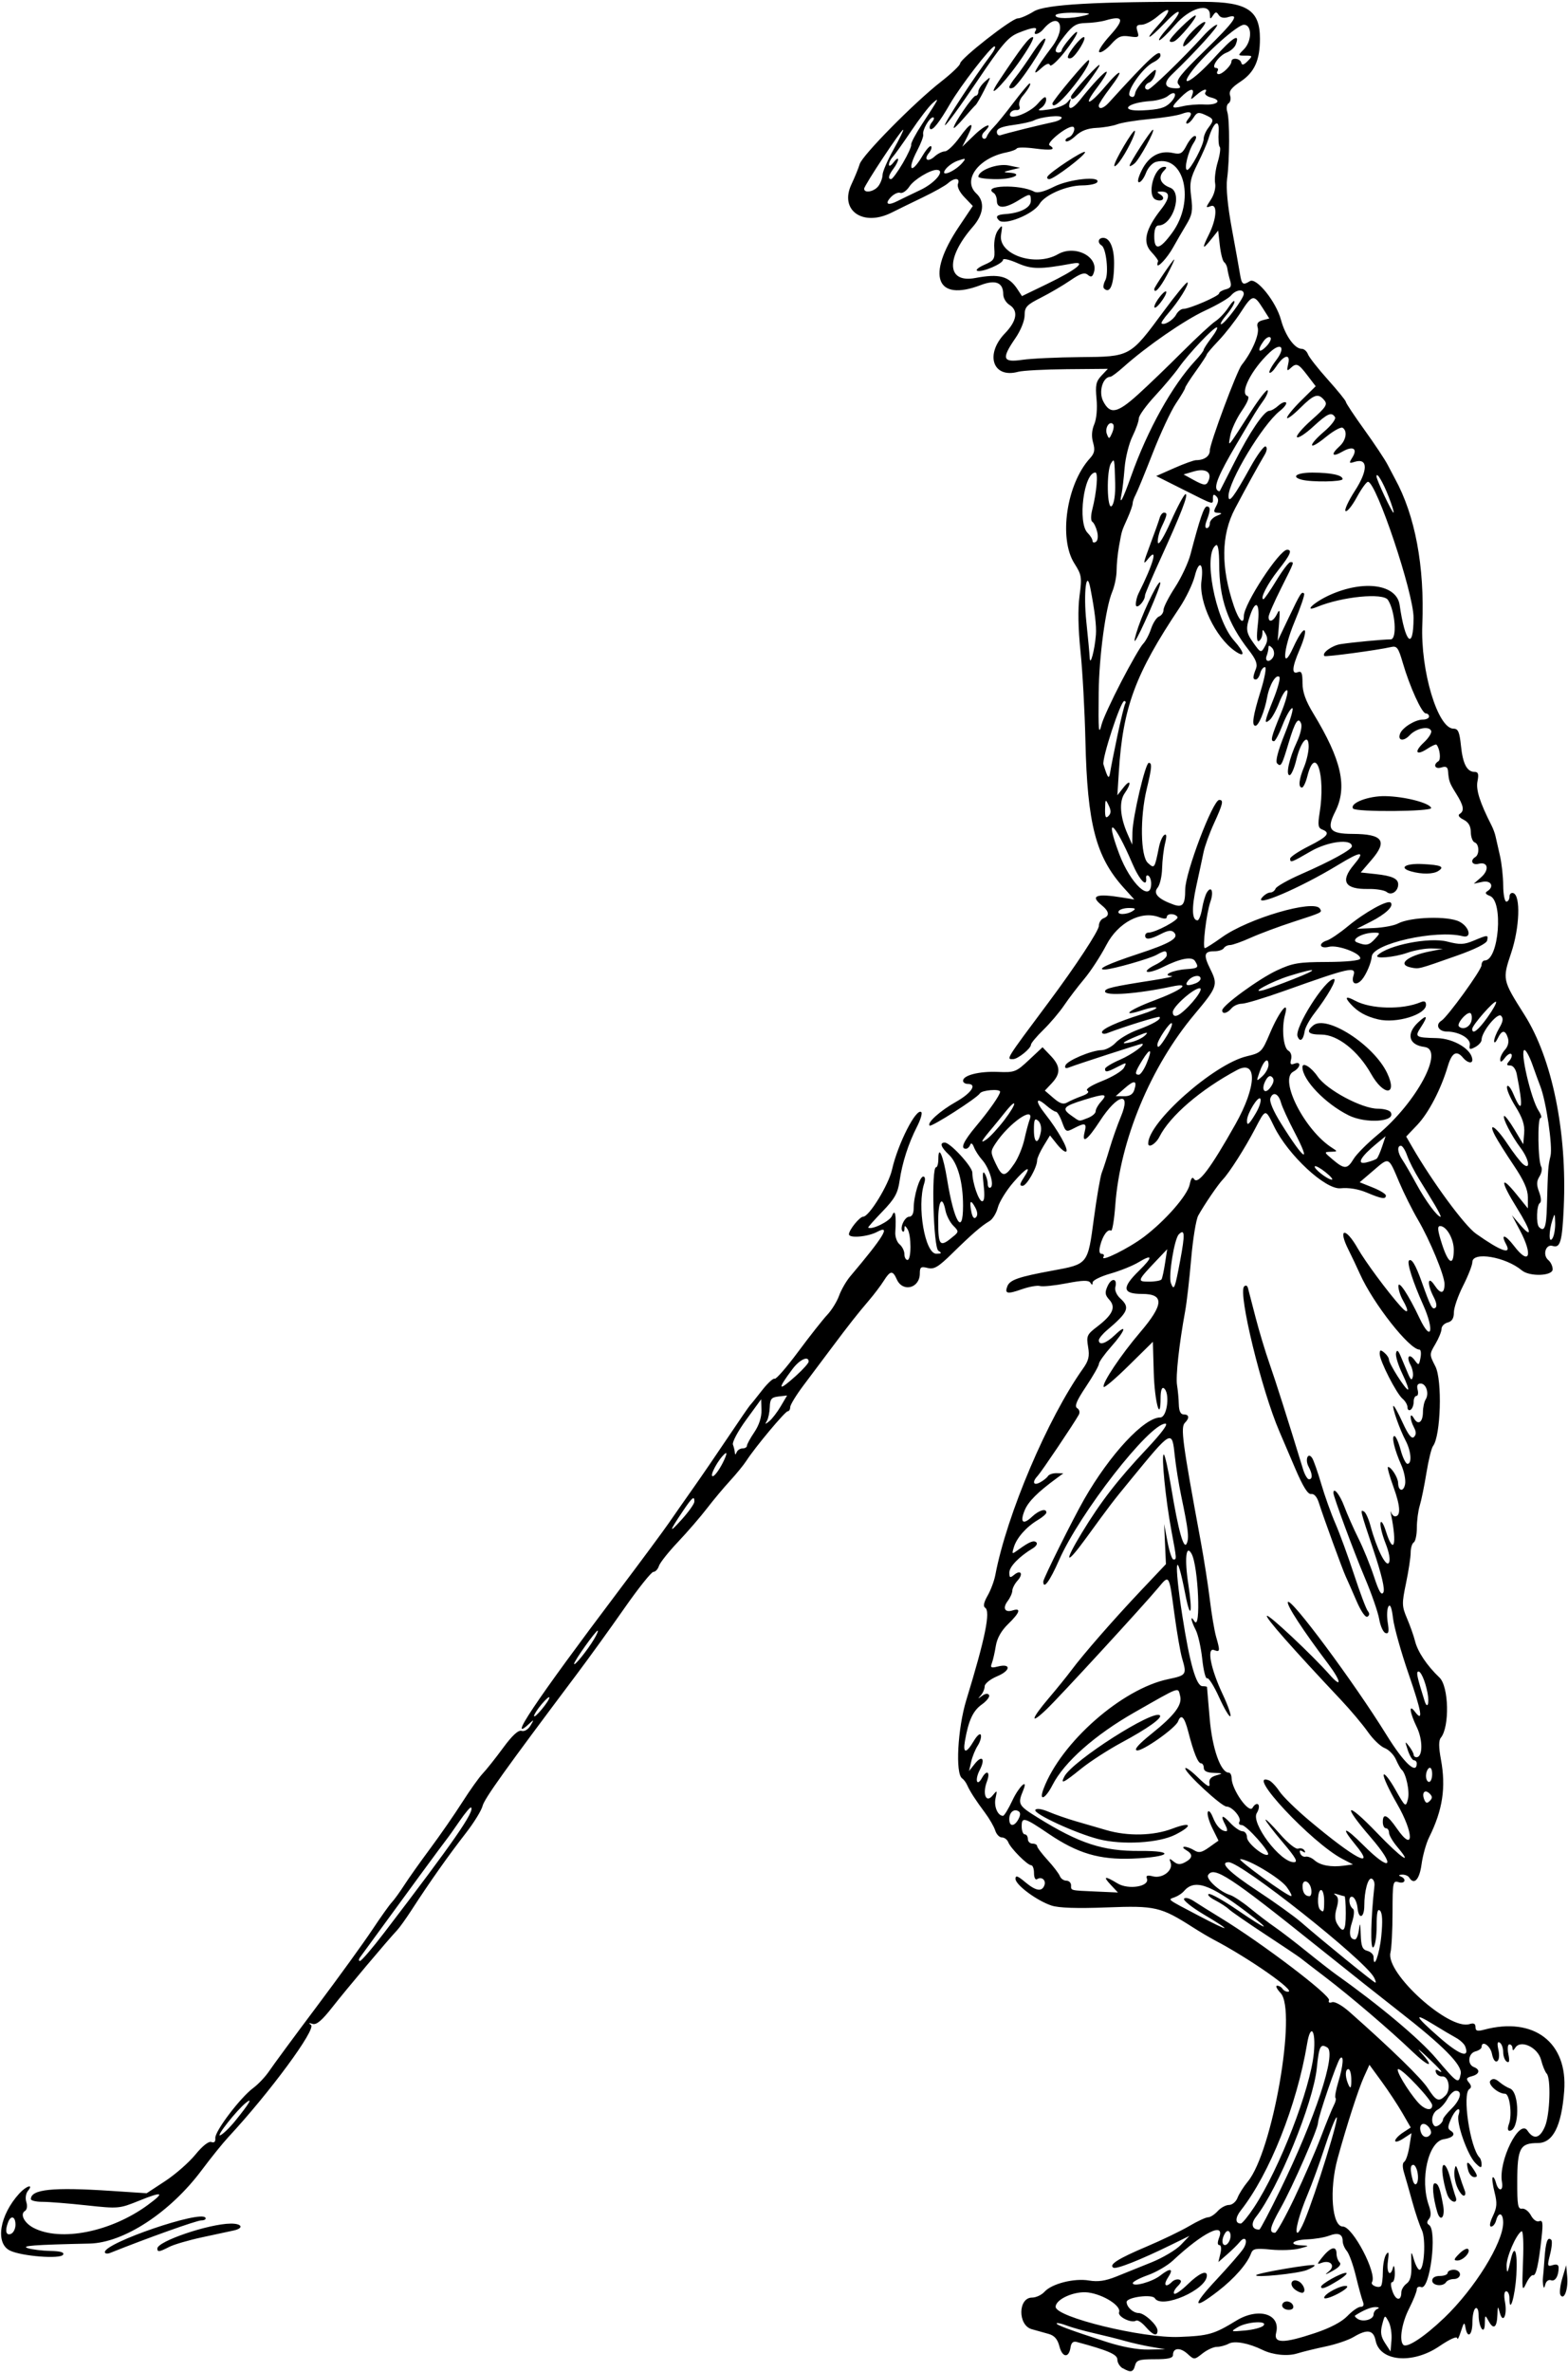 <?xml version="1.0" encoding="UTF-8" standalone="no"?>
<svg id="svg4136" xmlns:rdf="http://www.w3.org/1999/02/22-rdf-syntax-ns#" xmlns="http://www.w3.org/2000/svg" height="720" viewBox="0 0 476.25 720" width="476.25" version="1.1" xmlns:cc="http://creativecommons.org/ns#" xmlns:dc="http://purl.org/dc/elements/1.1/">
<path id="path4146" d="m341.02 718.99c-0.902-0.526-1.641-1.721-1.641-2.656 0-1.58-2.757-2.778-12.351-5.365-1.072-0.289-1.667 0.235-1.875 1.653-0.485 3.306-2.48 3.135-3.368-0.289-0.579-2.236-1.513-3.307-3.325-3.814-1.385-0.388-3.679-1.03-5.097-1.427-4.266-1.195-4.172-9.591 0.107-9.591 1.199 0 2.9-0.795 3.779-1.766 2.233-2.467 9.005-4.182 13.51-3.421 2.708 0.458 5.002 0.127 8.291-1.196 2.501-1.006 7.338-2.958 10.75-4.338 3.412-1.38 7.391-3.749 8.842-5.264l2.639-2.755-5.561 2.725c-9.404 4.607-16.677 7.481-17.557 6.937-1.465-0.905 1.439-2.749 10.093-6.408 4.625-1.956 10.444-4.755 12.932-6.222 2.488-1.467 5.072-2.667 5.742-2.667 0.671 0 1.983-0.844 2.917-1.875 0.933-1.031 2.486-1.875 3.45-1.875 0.968 0 2.121-0.968 2.575-2.162 0.452-1.189 1.856-3.404 3.119-4.922 7.503-9.013 14.987-51.906 9.985-57.23-1.162-1.237-1.642-2.249-1.067-2.249 0.575 0 1.306 0.422 1.625 0.938 0.319 0.516 1.082 0.92 1.696 0.899 2.585-0.088-11.787-10.141-22.611-15.816-1.387-0.727-4.21-2.4-6.273-3.717-9.786-6.248-11.432-6.63-26.157-6.063-9.072 0.35-14.604 0.164-16.811-0.565-4.447-1.468-10.938-6.28-10.938-8.11 0-1.149 0.651-0.936 2.884 0.943 3.256 2.739 5.106 3.07 5.881 1.051 0.601-1.567-0.796-2.775-2.203-1.905-0.532 0.329-0.938-0.459-0.938-1.82 0-1.319-0.389-2.399-0.865-2.399-1.137 0-6.243-5.128-6.956-6.986-0.306-0.799-1.175-1.452-1.93-1.452-0.755 0-1.668-0.949-2.03-2.109s-1.761-3.588-3.11-5.394c-2.854-3.822-4.555-6.46-5.437-8.434-0.346-0.773-1.023-1.671-1.505-1.995-2.105-1.414-1.37-15.159 1.271-23.786 5.767-18.836 7.421-26.976 5.699-28.04-0.638-0.394-0.373-1.661 0.757-3.627 0.955-1.661 2.017-4.497 2.358-6.302 3.469-18.323 15.917-47.602 26.639-62.659 1.708-2.399 2.019-3.732 1.538-6.582-0.557-3.296-0.344-3.773 2.721-6.111 4.741-3.616 5.791-5.906 3.745-8.167-1.351-1.492-1.443-2.211-0.539-4.194 1.195-2.622 3.046-2.362 2.343 0.329-0.248 0.949 0.4 2.436 1.494 3.426 3.049 2.759 2.474 4.138-4.027 9.655-1.363 1.157-2.478 2.528-2.478 3.047 0 1.7 2.191 0.991 4.871-1.575 3.943-3.777 3.165-1.296-1.094 3.491-2.048 2.302-3.735 4.664-3.75 5.25-0.015 0.586-1.777 3.686-3.916 6.89-2.902 4.345-3.586 6.013-2.692 6.564 0.686 0.424 0.893 1.285 0.484 2.017-1.555 2.783-11.317 17.289-12.417 18.453-1.827 1.931-1.433 3.185 0.651 2.07 1.002-0.537 2.082-1.395 2.399-1.908 0.317-0.513 1.501-0.914 2.63-0.891l2.054 0.042-2.176 1.599c-5.664 4.162-8.471 6.981-9.553 9.593-1.527 3.687-0.554 4.582 2.184 2.009 2.162-2.031 4.389-2.691 4.389-1.3 0 0.404-1.16 1.422-2.578 2.262-3.453 2.045-6.426 5.399-7.284 8.216-0.694 2.28-0.675 2.288 1.533 0.69 3.22-2.33 4.57-2.854 5.323-2.066 0.364 0.382-0.132 1.172-1.103 1.756-4.141 2.49-7.14 5.579-7.14 7.354 0 1.602 0.228 1.717 1.429 0.721 2.055-1.706 2.913-0.314 1.065 1.728-0.856 0.946-1.57 2.32-1.587 3.053-0.016 0.733-0.636 2.133-1.376 3.111-1.663 2.196-0.916 3.646 1.485 2.884 2.691-0.854 2.175 0.696-1.378 4.14-2.086 2.022-3.371 4.307-3.748 6.665-0.316 1.973-0.855 4.321-1.199 5.216-0.525 1.369-0.236 1.531 1.815 1.016 4.076-1.023 3.947 1.217-0.17 2.946-2.122 0.891-3.822 2.25-3.828 3.057-0.006 0.799-0.537 2.045-1.181 2.767-0.988 1.108-0.928 1.131 0.385 0.142 0.962-0.724 1.773-0.824 2.12-0.261 0.31 0.501-0.677 1.794-2.193 2.874-2.682 1.91-4.035 4.832-5.124 11.072-0.677 3.875 0.393 3.891 2.669 0.038 0.993-1.681 1.948-2.495 2.165-1.845 0.213 0.64-0.218 2.099-0.958 3.243-0.74 1.144-1.635 3.345-1.987 4.892l-0.641 2.812 1.701-2.152c2.279-2.884 3.322-1.591 1.522 1.889-1.52 2.94-0.871 5.157 0.692 2.364 1.481-2.646 2.621-1.866 1.523 1.041-1.451 3.845-0.275 6.745 1.731 4.266 1.366-1.688 1.413-1.64 0.871 0.883-0.531 2.472 0.683 5.301 2.275 5.301 0.364 0 1.65-2.109 2.858-4.688 1.992-4.253 4.876-6.936 3.275-3.047-1.73 4.202-1.532 4.574 4.395 8.261 12.676 7.885 19.841 10.224 31.047 10.136 11.189-0.088 9.264 1.875-2.281 2.325-9.989 0.39-16.646-1.58-25.402-7.515-7.432-5.038-8.222-5.258-8.222-2.291 0 1.344 0.422 2.444 0.938 2.444 0.516 0 0.938 0.633 0.938 1.406 0 0.773 0.633 1.406 1.406 1.406 0.773 0 1.406 0.339 1.406 0.754 0 0.415 1.434 2.32 3.186 4.233 1.753 1.913 3.427 4.105 3.721 4.871 0.294 0.766 1.18 1.392 1.97 1.392 0.79 0 1.436 0.633 1.436 1.406 0 1.639-0.406 1.54 7.822 1.902l6.416 0.282-2.127-2.264c-2.555-2.72-1.918-2.878 1.997-0.497 3.328 2.024 9.85 0.944 8.921-1.477-0.354-0.922 0.138-1.095 1.877-0.658 2.894 0.726 6.19-1.857 5.324-4.172-0.497-1.329-0.361-1.374 0.941-0.316 1.153 0.937 1.991 0.986 3.457 0.201 2.367-1.267 2.46-2.445 0.294-3.707-0.935-0.544-1.131-0.968-0.456-0.984 0.652-0.016 1.968 0.461 2.926 1.059 1.413 0.882 2.274 0.708 4.564-0.923l2.823-2.01-1.851-3.741c-1.018-2.057-1.651-4.279-1.408-4.937 0.251-0.676 0.925 0.018 1.551 1.598 1.066 2.687 2.517 4.193 4.071 4.223 0.405 0.007 0.299-0.802-0.234-1.799-1.665-3.111-1.069-3.43 1.411-0.755 1.31 1.413 2.997 2.568 3.75 2.568 0.753 0 1.368 0.85 1.368 1.889 0 1.725 5.435 6.114 6.39 5.159 0.716-0.716-6.609-8.923-7.964-8.923-0.742 0-1.071-0.448-0.733-0.997 0.741-1.199-2.162-4.628-3.918-4.628-1.51 0-12.525-10.182-12.525-11.578 0-0.544 1.723 0.678 3.828 2.716 2.866 2.774 3.749 3.25 3.516 1.893-0.219-1.269 0.39-2.014 2.031-2.485 2.176-0.624 2.126-0.679-0.703-0.765-2.042-0.063-3.047-0.557-3.047-1.5 0-0.773-0.371-1.406-0.824-1.406-0.944 0-2.244-3.205-3.896-9.609-1.167-4.522-2.166-5.53-3.092-3.119-0.791 2.061-10.837 9.136-12.501 8.804-0.973-0.194 0.515-1.893 4.355-4.97 7.088-5.68 9.485-8.843 8.77-11.575-0.71-2.714 0.352-3.097-13.862 5-12.012 6.843-21.362 15.12-24.889 22.034-2.188 4.29-4.238 5.167-2.73 1.169 5.305-14.069 23.789-30.333 37.818-33.275 5.604-1.175 5.729-1.361 4.26-6.34-0.531-1.801-1.585-7.879-2.341-13.507-1.628-12.114-1.529-11.953-4.857-7.953-4.517 5.429-29.872 33.009-33.913 36.89-5.212 5.004-4.87 3.127 0.602-3.308 2.445-2.875 5.5-6.645 6.788-8.378 3.693-4.964 12.909-15.52 21.204-24.288l7.61-8.044-0.273-6.094-0.273-6.094 1.018 5.391c0.56 2.965 1.372 5.391 1.804 5.391 1.023 0 1.024 0.014-0.628-8.833-1.741-9.327-3.11-23.042-2.3-23.042 0.329 0 1.347 4.535 2.263 10.078 2.174 13.162 3.835 19.081 4.735 16.87 0.72-1.768 0.45-4.058-1.687-14.292-0.754-3.609-1.633-9.059-1.954-12.111-0.867-8.238-0.801-8.274-13.575 7.311-5.473 6.676-5.832 7.147-13.54 17.73-6.091 8.362-6.699 7.359-1.115-1.839 5.713-9.41 10.879-16.084 19.751-25.514 4.466-4.747 6.58-7.607 5.624-7.607-4.87 0-26.041 27.163-32.333 41.484-2.796 6.363-4.766 9.028-4.766 6.445 0-0.898 8.981-18.953 12.416-24.961 7.788-13.622 18.227-24.844 23.11-24.844 2.151 0 3.043-7.666 1.037-8.906-0.561-0.347-0.938 0.834-0.938 2.945 0 7.895-1.817 1.196-2.073-7.642l-0.271-9.365-7.272 7.166c-3.999 3.941-7.447 6.883-7.661 6.537-0.612-0.991 5.215-9.728 11.032-16.543 7.254-8.498 7.423-11.691 0.619-11.691-5.978 0-6.232-1.862-0.955-7.014 4.325-4.223 4.257-5.255-0.168-2.573-1.703 1.032-5.522 2.568-8.487 3.414-2.965 0.846-5.397 2.054-5.405 2.684-0.011 0.836-0.2 0.856-0.703 0.074-0.513-0.798-2.363-0.749-7.251 0.193-3.609 0.696-7.23 1.066-8.047 0.824-0.816-0.242-3.308 0.203-5.537 0.989-4.375 1.544-5.24 1.364-4.369-0.908 0.746-1.943 3.391-2.864 13.65-4.749 10.914-2.006 10.76-1.812 12.646-15.882 0.873-6.512 1.955-12.766 2.406-13.898 0.451-1.133 1.505-4.38 2.343-7.215 0.838-2.836 2.378-7.201 3.422-9.7 3.293-7.885-0.947-7.045-6.343 1.256-3.829 5.89-5.598 7.147-4.63 3.288 0.671-2.674 0.134-2.847-3.29-1.061-2.338 1.22-2.482 1.145-3.576-1.881-0.627-1.734-1.47-3.152-1.873-3.152-0.403 0-1.709-0.846-2.902-1.881-3.28-2.845-3.473-1.379-0.342 2.584 3.839 4.859 7.106 10.665 6.396 11.368-0.325 0.322-1.573-0.643-2.772-2.145l-2.181-2.73-1.95 3.198c-1.072 1.759-1.951 3.711-1.953 4.338-0.007 2.196-3.175 7.766-4.418 7.766-0.968 0-0.9-0.541 0.301-2.373 2.696-4.115 0.918-3.349-3.127 1.347-2.139 2.483-4.25 5.909-4.692 7.614-0.442 1.705-1.582 3.557-2.534 4.115-2.427 1.423-5.372 3.974-11.306 9.793-4.275 4.192-5.52 4.93-7.49 4.435-2.033-0.51-2.362-0.279-2.362 1.654 0 4.529-5.226 5.846-7.019 1.768-1.208-2.745-1.967-2.654-3.932 0.474-0.891 1.418-2.904 4.083-4.475 5.922-3.553 4.161-5.975 7.24-11.578 14.72-2.421 3.232-6.195 8.263-8.386 11.18-2.191 2.917-3.984 5.862-3.984 6.546 0 0.683-0.338 1.242-0.751 1.242-0.781 0-9.902 10.91-12.54 15-0.832 1.289-3.067 4.031-4.968 6.094-1.901 2.062-5.078 5.859-7.06 8.438s-5.941 7.155-8.796 10.17c-2.856 3.015-5.447 6.285-5.758 7.266-0.311 0.981-1.065 1.785-1.675 1.788-0.61 0.003-4.569 4.96-8.798 11.016-4.229 6.056-10.698 15.018-14.377 19.917-22.005 29.305-28.156 37.901-28.715 40.131-0.344 1.373-2.595 5.033-5.002 8.135-5.508 7.099-10.976 14.846-16.595 23.509-1.652 2.547-3.596 5.263-4.319 6.037-3.09 3.302-15.532 18.075-19.632 23.312-3.255 4.157-4.897 5.548-6.094 5.163-1.134-0.365-1.279-0.267-0.471 0.317 1.696 1.226-12.534 20.536-25.069 34.02-1.678 1.805-5.332 6.336-8.12 10.069-9.601 12.854-23.675 22.06-34.072 22.286-16.884 0.367-21.001 0.674-18.75 1.395 1.289 0.413 4.373 0.793 6.852 0.844 3.103 0.064 4.304 0.425 3.852 1.156-0.846 1.369-12.493 0.466-16.086-1.248-4.609-2.198-3.206-10.795 2.839-17.392 2.103-2.296 4.423-2.968 2.581-0.748-0.645 0.777-0.852 2.236-0.483 3.398 0.378 1.191 0.202 2.312-0.423 2.698-1.58 0.977-0.195 3.679 2.635 5.143 8.255 4.269 23.543 1.207 34.649-6.939 5.349-3.923 4.654-4.253-2.702-1.281-5.915 2.389-6.243 2.417-15.892 1.372-5.419-0.587-11.435-1.067-13.368-1.066-1.934 0.001-3.516-0.369-3.516-0.821 0-2.997 6.618-3.676 24.375-2.502l10.781 0.713 5.625-3.687c3.094-2.028 7.22-5.641 9.17-8.028 2.174-2.662 4.057-4.145 4.87-3.833 0.866 0.332 1.28-0.088 1.195-1.213-0.155-2.065 7.606-12.299 11.523-15.196 1.534-1.134 3.734-3.474 4.89-5.2s7.597-10.465 14.314-19.419c6.717-8.954 14.31-19.44 16.875-23.301 2.565-3.861 5.266-7.658 6.003-8.438 0.737-0.78 2.425-3.106 3.75-5.171s4.882-7.081 7.904-11.147c3.022-4.067 7.405-10.393 9.739-14.059 2.335-3.666 5.135-7.592 6.224-8.725s3.856-4.615 6.151-7.738c2.808-3.822 4.651-5.526 5.638-5.213 0.865 0.274 1.988-0.397 2.736-1.637 1.003-1.662 1.01-1.857 0.034-0.93-7.878 7.474 1.382-6.371 26.71-39.936 6.75-8.945 13.622-18.227 15.271-20.625 1.649-2.398 4.938-7.103 7.31-10.454 2.372-3.352 7.14-10.312 10.596-15.469 3.456-5.156 6.506-9.586 6.777-9.844 0.271-0.258 1.89-2.264 3.598-4.458 1.708-2.194 3.434-3.786 3.835-3.537 0.402 0.248 3.619-3.441 7.149-8.199 3.53-4.758 7.506-9.8 8.834-11.205 1.329-1.405 2.946-4.021 3.594-5.813 0.648-1.792 2.176-4.439 3.396-5.883 10.181-12.046 12.447-15.782 8.189-13.503-2.867 1.534-8.625 2.024-8.588 0.73 0.038-1.355 3.258-5.315 4.338-5.334 1.809-0.033 7.695-9.642 8.741-14.271 1.787-7.907 7.42-18.935 8.91-17.445 0.336 0.336-0.26 2.318-1.325 4.405-2.627 5.149-4.488 10.94-5.284 16.444-0.546 3.769-1.475 5.429-5.214 9.308-2.502 2.596-4.449 4.793-4.327 4.881 1.091 0.783 6.575-1.929 7.239-3.58 0.937-2.328 1.337-0.313 0.998 5.035-0.084 1.33 0.504 2.964 1.307 3.63 0.803 0.667 1.46 2.004 1.46 2.972 0 0.968 0.422 1.76 0.938 1.76 1.2 0 1.2-7.518 0-9.375-0.748-1.158-0.911-1.172-0.923-0.078-0.007 0.73-0.264 1.079-0.569 0.774-0.964-0.964 0.622-4.446 2.024-4.446 0.839 0 1.345-0.968 1.348-2.578 0.007-3.717 1.795-9.609 2.914-9.609 0.57 0 0.68 0.853 0.273 2.109-2.239 6.904 0.252 21.338 3.677 21.314 1.651-0.012 1.77-0.183 0.63-0.907-1.506-0.956-2.183-25.32-0.703-25.326 0.387-0.002 0.703-1.142 0.703-2.534 0-4.494 1.504-0.963 2.675 6.281 2.078 12.851 4.825 17.357 4.825 7.915 0-7.14-1.623-12.977-4.311-15.501-2.407-2.261-2.882-3.664-1.241-3.664 1.66 0 8.364 7.292 8.369 9.104 0.01 3.064 1.942 8.709 2.982 8.709 0.683 0 0.833-1.637 0.449-4.922-0.385-3.297-0.279-4.458 0.324-3.516 0.495 0.773 0.906 2.169 0.914 3.102 0.007 0.933 0.405 1.454 0.883 1.159 1.203-0.743-0.404-5.969-2.581-8.396-0.967-1.078-2.081-2.803-2.475-3.834-0.455-1.189-0.878-1.446-1.155-0.703-0.241 0.645-0.824 1.172-1.297 1.172-1.778 0-0.733-2.292 3.158-6.93 3.978-4.742 7.232-9.412 7.232-10.381 0-0.947-5.514-0.502-6.13 0.495-0.897 1.452-14.746 10.315-15.28 9.78-0.858-0.858 3.141-4.45 8.051-7.231 4.708-2.666 6.495-5.421 3.516-5.421-0.773 0-1.406-0.432-1.406-0.961 0-1.661 4.903-2.913 10.514-2.684 5.159 0.211 5.586 0.047 9.513-3.633l4.111-3.853 2.462 2.57c3.017 3.149 3.112 5.404 0.353 8.345l-2.109 2.248 2.614 2.251c1.981 1.706 3.002 2.027 4.219 1.328 0.883-0.508 2.856-1.369 4.386-1.915 1.757-0.626 2.375-1.242 1.679-1.673-0.655-0.405 1.187-1.59 4.539-2.921 3.102-1.232 6.067-3.037 6.587-4.01 0.905-1.691 0.821-1.704-1.882-0.306-3.252 1.681-3.86 1.783-3.86 0.641 0-0.452 2.044-1.701 4.543-2.776 3.62-1.557 8.188-4.901 6.588-4.822-0.55 0.027-19.837 6.282-21.805 7.072-1.249 0.501-1.649 0.352-1.363-0.507 0.487-1.461 7.855-4.581 10.993-4.655 1.23-0.029 3.153-1.041 4.273-2.25s4.122-2.969 6.67-3.911c4.763-1.762 7.304-3.252 6.653-3.903-0.309-0.309-10.519 2.85-15.952 4.935-0.845 0.324-1.536 0.186-1.536-0.306 0-1.015 4.676-3.13 12.014-5.432 2.74-0.86 4.773-1.774 4.516-2.03-0.257-0.257-1.975 0.031-3.819 0.64-7.397 2.441-4.906 0.191 3.098-2.798 8.415-3.143 11.529-5.551 5.519-4.268-10.581 2.258-20.391 2.98-20.391 1.502 0-0.943 2.282-1.474 14.507-3.375 4.138-0.643 6.68-1.224 5.649-1.291-3.064-0.198 0.443-1.816 4.533-2.091 3.615-0.243 3.886-0.499 2.629-2.481-0.925-1.459-4.516-0.77-9.81 1.883-1.972 0.988-4.082 1.619-4.688 1.401-0.606-0.218 0.48-1.164 2.414-2.103 1.934-0.939 3.516-2.263 3.516-2.94 0-1.524-0.507-1.54-3.108-0.098-2.138 1.185-13.238 4.342-15.595 4.436-3.014 0.12 0.865-1.725 9.797-4.66 10.107-3.321 12.779-4.914 11.083-6.609-0.74-0.74-1.82-0.612-3.898 0.462-3.308 1.711-4.842 1.885-4.842 0.549 0-0.516 0.445-0.938 0.989-0.938 2.115 0 9.357-3.875 8.831-4.725-0.727-1.176-3.258-1.165-3.258 0.015 0 0.586-0.835 0.597-2.322 0.031-5.46-2.076-12.467 1.61-16.023 8.429-1.748 3.352-4.772 7.992-6.722 10.312-1.949 2.32-4.695 5.92-6.1 8s-4.249 5.435-6.319 7.456-3.764 4.049-3.764 4.506c0 1.137-3.945 4.343-5.391 4.382-2.209 0.059-2.448 0.443 10.798-17.313 8.164-10.943 15.218-21.674 15.218-23.151 0-0.963 0.633-1.994 1.406-2.291 1.98-0.76 1.749-2.104-0.703-4.092-3.416-2.769-1.399-3.479 6.319-2.223l3.741 0.609-3.299-3.652c-8.38-9.34-10.97-19.28-11.55-44.46-0.207-9.023-0.879-21.258-1.493-27.188-0.722-6.974-0.827-12.933-0.297-16.875 0.761-5.657 0.649-6.362-1.566-9.844-4.83-7.592-2.373-24.138 4.74-31.923 1.383-1.514 1.585-2.523 0.947-4.747-0.536-1.868-0.416-3.756 0.355-5.577 0.69-1.632 0.97-4.771 0.687-7.706-0.399-4.137-0.155-5.296 1.48-7.036l1.957-2.083-12.369 0.106c-6.803 0.059-13.499 0.415-14.88 0.792-7.687 2.101-10.188-5.269-3.974-11.71 3.615-3.748 4.099-6.885 1.328-8.616-1.031-0.644-1.875-2.072-1.875-3.174 0-3.604-2.305-4.557-6.839-2.825-13.595 5.192-16.613-2.838-6.649-17.695l4.24-6.322-2.529-2.64c-1.52-1.586-2.305-3.223-1.968-4.102 0.698-1.82-1.079-1.905-3.056-0.145-0.814 0.724-4.222 2.635-7.574 4.247-3.352 1.611-7.641 3.707-9.533 4.657-8.707 4.373-15.914-0.676-12.212-8.556 1.036-2.205 2.171-4.987 2.523-6.183 0.783-2.663 16.6-18.69 24.612-24.939 3.223-2.513 5.872-5.035 5.887-5.603 0.04-1.436 15.68-13.681 17.49-13.681 0.814 0 3.006-0.948 4.871-2.107 3.466-2.153 19.018-3.032 51.673-2.921 13.169 0.045 17.031 2.582 17.031 11.19 0 6.521-1.673 10.227-5.87 13.005-2.816 1.863-3.619 2.926-3.203 4.238 0.306 0.963 0.099 2.033-0.458 2.377-0.559 0.346-0.734 1.508-0.39 2.593 0.763 2.404 0.732 14.433-0.052 20.298-0.365 2.728 0.154 8.233 1.419 15.078 1.097 5.93 2.215 12.152 2.486 13.828 0.521 3.228 0.911 3.513 2.998 2.192 1.971-1.248 7.962 6.19 9.46 11.747 1.296 4.808 4.154 8.796 6.303 8.796 0.7 0 1.546 0.738 1.881 1.641 0.335 0.902 3.064 4.377 6.064 7.721s5.455 6.376 5.455 6.737c0 0.361 2.524 4.163 5.609 8.45s6.261 9.06 7.057 10.607c0.797 1.547 1.797 3.445 2.223 4.219 6.149 11.167 9.06 26.661 8.331 44.343-0.577 14.019 4.699 31.595 9.485 31.595 1.398 0 1.821 0.978 2.259 5.221 0.568 5.499 1.838 7.904 4.174 7.904 1.067 0 1.271 0.686 0.843 2.829-0.517 2.586 0.711 6.448 4.278 13.449 0.489 0.961 1.032 2.437 1.206 3.281 0.174 0.844 0.763 3.433 1.309 5.753 0.546 2.32 1.003 6.434 1.016 9.141s0.445 4.922 0.96 4.922c0.516 0 0.938-0.668 0.938-1.484 0-0.816 0.527-1.31 1.172-1.098 2.268 0.748 1.923 10.499-0.642 18.134-2.712 8.073-2.677 8.235 4.015 18.792 8.439 13.313 12.986 35.562 11.949 58.469-0.471 10.407-1.058 12.452-3.365 11.72-2.115-0.671-3.165 2.762-1.315 4.297 0.72 0.598 1.31 1.857 1.31 2.797 0 2.056-7.013 2.293-9.375 0.317-4.918-4.115-14.989-5.806-15.012-2.521-0.007 0.919-1.272 4.155-2.812 7.193s-2.801 6.68-2.801 8.094c0 1.783-0.575 2.721-1.875 3.061-1.031 0.27-1.875 1.139-1.875 1.931 0 0.792-0.839 2.862-1.864 4.599-1.859 3.15-1.859 3.169-0.006 6.803 2.139 4.196 1.637 21.106-0.718 24.179-0.473 0.617-1.374 4.287-2.001 8.154-0.627 3.867-1.539 8.327-2.026 9.91-0.487 1.583-0.885 4.617-0.885 6.742s-0.422 4.123-0.938 4.442c-0.516 0.319-0.938 1.715-0.938 3.102s-0.632 5.549-1.404 9.248c-1.308 6.267-1.286 7.001 0.322 10.781 0.949 2.231 2.03 5.296 2.404 6.812 0.801 3.252 3.636 7.483 7.424 11.082 2.853 2.711 3.129 14.963 0.411 18.285-0.668 0.816-0.659 2.856 0.029 6.562 1.581 8.516 0.546 15.354-3.582 23.659-0.897 1.805-1.931 5.496-2.299 8.203-0.635 4.679-2.274 6.41-3.773 3.984-0.319-0.516-1.293-0.904-2.165-0.863-0.976 0.046-1.135 0.256-0.413 0.547 1.914 0.772 1.331 2.368-0.637 1.744-1.707-0.542-1.81-0.025-1.824 9.179-0.008 5.364-0.292 10.858-0.631 12.208-1.554 6.191 17.786 23.674 24.005 21.7 1.281-0.407 1.822-0.137 1.822 0.909 0 1.164 0.56 1.338 2.578 0.799 15.168-4.049 25.5 3.86 24.36 18.646-0.824 10.677-3.416 15.757-8.04 15.757-5.357 0-6.184 1.544-6.215 11.597-0.022 7.283 0.194 8.524 1.454 8.321 0.814-0.131 2.027 0.784 2.696 2.034 0.711 1.329 1.76 2.064 2.525 1.771 1.068-0.41 1.198 0.508 0.708 4.997-0.891 8.162-1.69 11.689-2.58 11.391-0.437-0.147-1.388 0.999-2.113 2.546-1.208 2.577-1.286 2.009-0.934-6.798 0.228-5.713 0.035-9.394-0.478-9.077-1.637 1.012-4.585 7.839-4.512 10.447 0.078 2.757 0.338 2.381 1.268-1.838 1.133-5.137 2.116-2.411 1.691 4.688-0.391 6.524-2.095 12.205-2.095 6.984 0-1.134-0.441-2.062-0.98-2.062-0.609 0-0.751 1.22-0.376 3.22 0.746 3.974-0.586 6.824-1.558 3.333-0.615-2.208-0.655-2.178-0.743 0.556-0.125 3.864-1.14 4.672-2.59 2.061-1.172-2.11-1.188-2.101-1.235 0.674-0.063 3.71-1.859 1.194-1.879-2.634-0.008-1.514-0.413-2.387-0.952-2.054-0.516 0.319-0.938 2.242-0.938 4.274 0 3.953-1.507 5.089-2.104 1.585-0.307-1.804-0.508-1.635-1.387 1.172-0.565 1.805-1.066 2.738-1.112 2.074-0.051-0.732-2.204 0.229-5.475 2.446-8.121 5.503-18.048 4.615-19.317-1.729-0.655-3.275-2.551-3.586-6.699-1.097-1.547 0.928-5.344 2.217-8.438 2.865-3.094 0.648-7.007 1.606-8.696 2.129-2.926 0.906-7.388 0.452-10.492-1.067-4.22-2.065-8.487-2.864-10.251-1.92-1.014 0.543-2.659 0.987-3.655 0.987-0.996 0-2.947 0.894-4.336 1.986-2.524 1.985-2.527 1.986-4.58 0.119-2.205-2.004-4.398-1.847-4.398 0.316 0 0.995-1.382 1.328-5.516 1.328-4.727 0-5.586 0.268-6.006 1.875-0.547 2.091-1.303 2.266-3.713 0.862zm8.672-6.524c-2.32-0.398-5.906-1.205-7.969-1.793-2.062-0.588-6.281-1.645-9.375-2.349-3.094-0.704-6.844-1.751-8.333-2.327-1.49-0.576-2.87-0.885-3.068-0.687-0.403 0.403 4.045 2.06 15.151 5.647 4.679 1.511 9.44 2.386 12.656 2.327l5.156-0.095zm72.074-7.658c-1.151-2.135-1.164-2.129-1.955 0.892-0.608 2.323-0.402 3.645 0.87 5.6l1.666 2.559 0.289-3.451c0.159-1.898-0.233-4.418-0.87-5.6zm16.859-1.12c9.279-8.879 17.91-22.8 17.932-28.919 0.011-2.987-1.417-3.457-2.138-0.703-0.27 1.031-0.945 1.875-1.5 1.875-0.621 0-0.422-1.232 0.516-3.2 1.252-2.626 1.342-3.923 0.501-7.235-0.563-2.22-0.818-4.242-0.566-4.494 0.252-0.252 0.701 0.473 0.999 1.61 0.733 2.803 2.338 2.642 1.826-0.183-1.15-6.343 5.281-19.345 7.738-15.644 1.899 2.86 3.794 2.401 5.338-1.293 1.507-3.606 1.847-14.621 0.494-16.014-0.475-0.49-1.238-2.358-1.695-4.152-0.964-3.785-6.197-6.257-7.82-3.694-0.592 0.935-0.847 0.982-0.857 0.159-0.007-0.645-0.426-1.172-0.928-1.172-0.526 0-0.663 1.257-0.322 2.958 0.423 2.115 0.283 2.767-0.492 2.288-0.596-0.368-1.084-1.675-1.084-2.903s-0.467-2.522-1.038-2.874c-0.718-0.444-0.846 0.233-0.414 2.199 0.369 1.681 0.214 3.094-0.38 3.461-0.596 0.368-1.237-0.546-1.578-2.255-0.5-2.53-3.15-4.25-3.15-2.06 0 0.455-0.844 1.049-1.875 1.319-2.205 0.577-2.538 3.961-0.469 4.755 2.036 0.781 1.725 2.171-0.623 2.785-1.659 0.434-1.822 0.781-0.892 1.901 0.773 0.931 0.822 1.565 0.154 1.978-2.253 1.393 0.207 17.937 3.098 20.828 0.334 0.334 0.607 1.263 0.607 2.065 0 1.181-0.355 1.103-1.871-0.413-2.41-2.41-5.873-12.235-5.134-14.565 0.929-2.927-0.866-2.038-2.265 1.122-1.083 2.447-1.087 3.041-0.022 3.699 1.557 0.962 0.571 2.077-2.213 2.502-4.685 0.715-7.279 12.187-4.535 20.058 0.726 2.082 0.742 3.335 0.056 4.162-0.685 0.826-0.685 1.368 0 1.792 2.589 1.6 0.298 19.904-2.363 18.883-0.739-0.284-1.341 0.032-1.341 0.703 0 0.67-1.053 3.293-2.34 5.83-2.208 4.352-3.062 9.679-1.76 10.981 1.089 1.089 6.396-2.398 12.409-8.153zm-3.62-11.35c0-0.875 0.885-1.406 2.344-1.406 1.289 0 2.344-0.422 2.344-0.938 0-0.516 0.844-0.938 1.875-0.938 1.042 0 1.875 0.625 1.875 1.406 0 0.773-0.819 1.406-1.82 1.406s-2.08 0.422-2.399 0.938c-0.91 1.47-4.22 1.1-4.22-0.47zm8.203-8.151c1.131-1.131 2.34-1.774 2.686-1.429 0.912 0.912-1.482 3.486-3.243 3.486-1.205 0-1.096-0.404 0.557-2.057zm-6.684-12.708c-1.293-4.402-1.662-8.672-0.749-8.672 1.071 0 1.618 1.45 2.566 6.797 0.635 3.58-0.862 5.125-1.816 1.875zm3.31-4.688c-0.474-0.902-1.159-3.434-1.522-5.625-0.879-5.309 0.846-5.219 2.189 0.114 0.568 2.254 1.296 4.785 1.618 5.625 0.789 2.056-1.198 1.957-2.285-0.114zm2.708-2.958c-0.62-1.498-0.966-3.713-0.768-4.922 0.319-1.943 0.479-1.817 1.381 1.083 0.562 1.805 1.323 4.019 1.692 4.922 0.371 0.906 0.257 1.641-0.253 1.641-0.508 0-1.432-1.226-2.052-2.724zm3.391-4.97c-0.769-2.942-0.178-3.054 1.623-0.305 1.263 1.927 1.307 2.373 0.236 2.373-0.725 0-1.562-0.931-1.859-2.068zm12.395-14.103c1.027-2.79 0.203-9.141-1.185-9.141-2.192 0-5.47-2.98-4.426-4.024 0.701-0.701 1.485-0.572 2.657 0.435 0.915 0.786 2.359 1.675 3.21 1.975 3.06 1.08 2.974 12.864-0.095 12.864-0.577 0-0.639-0.811-0.161-2.109zm-58.866 63.488c4.568-1.521 8.076-3.369 9.788-5.156 1.468-1.532 3.267-2.785 4-2.785 0.889 0 1.116-0.544 0.684-1.641-0.356-0.902-1.311-4.383-2.122-7.734-0.811-3.352-2.041-6.76-2.734-7.574-0.693-0.814-1.26-2.16-1.26-2.991 0-2.176-1.362-2.708-4.186-1.635-1.357 0.516-4.346 1.009-6.641 1.096-4.514 0.171-5.823 1.667-1.595 1.825 2.379 0.089 2.325 0.162-0.703 0.951-1.805 0.47-5.712 0.616-8.683 0.325-4.636-0.455-5.49-0.29-6.025 1.159-1.167 3.164-5.089 7.639-10.047 11.464-7.73 5.964-7.949 4.508-0.519-3.447 3.732-3.996 7.417-8.228 8.188-9.404 1.588-2.422 0.659-4.237-1.065-2.079-0.617 0.773-2.33 2.459-3.806 3.748l-2.683 2.344 0.619-2.578c0.36-1.499 0.229-2.578-0.313-2.578-0.599 0-0.623-0.812-0.067-2.275 1.871-4.922-4.92-1.554-14.032 6.958-1.652 1.543-5.071 3.54-7.597 4.437-2.527 0.897-4.594 1.988-4.594 2.424 0 1.254 5.866-0.36 8.33-2.292 3.123-2.449 4.184-2.184 2.365 0.591-1.546 2.359-0.717 3.241 1.223 1.301 0.574-0.574 1.558-0.871 2.188-0.661 0.807 0.269 0.66 0.867-0.498 2.025-0.904 0.904-1.375 1.912-1.046 2.241 0.329 0.329 2.19-0.957 4.136-2.857 3.356-3.277 5.803-4.4 5.803-2.664 0 4.304-13.718 10.301-15.812 6.912-0.832-1.346-8.563-0.317-8.563 1.139 0 1.528 1.978 3.345 3.643 3.345 1.768 0 5.732 3.679 5.732 5.32 0 1.906-1.324 1.488-3.608-1.139-1.139-1.31-2.446-2.151-2.903-1.868-1.425 0.881-5.676-1.223-5.164-2.556 0.726-1.891-4.655-5.343-9.327-5.983-4.086-0.56-9.935 2-9.935 4.348 0 3.138 26.407 9.575 37.5 9.141 9.004-0.353 10.578-0.801 17.344-4.938 6.74-4.122 13.567-2.062 12.131 3.659-0.824 3.282 2.188 3.303 11.857 0.083zm-9.886-7.877c-0.297-0.48-0.111-1.138 0.413-1.462 1.119-0.691 2.828 0.186 2.828 1.452 0 1.141-2.538 1.148-3.241 0.009zm12.616-2.834c0-1.222 5.432-4.016 6.86-3.529 0.61 0.208-0.685 1.297-2.876 2.42-2.191 1.123-3.984 1.622-3.984 1.11zm-8.776-2.408c-1.901-1.39-1.306-3.473 0.765-2.678 1.525 0.585 2.607 2.921 1.632 3.523-0.37 0.229-1.448-0.152-2.397-0.845zm7.839-0.931c0-0.829 6.021-4.198 7.5-4.197 0.773 0.001-0.281 1.041-2.344 2.311-3.718 2.29-5.156 2.816-5.156 1.886zm-19.688-3.529c0.64-0.688 17.181-3.495 17.676-3 0.218 0.218-0.822 0.878-2.312 1.467-2.78 1.098-16.207 2.438-15.364 1.533zm22.027-1.115c2.138-1.726 0.494-3.607-2.254-2.58-1.338 0.5-1.346 0.37-0.085-1.259 2.755-3.558 4.688-4.191 4.688-1.535 0 0.928 0.418 2.105 0.928 2.616 0.613 0.613-0.104 1.496-2.109 2.598-2.329 1.28-2.601 1.317-1.167 0.16zm-19.883 16.483c1.632-1.632-4.97-1.253-7.769 0.446-2.27 1.378-2.201 1.41 2.191 1.01 2.494-0.227 5.004-0.882 5.578-1.456zm33.481-3.418c0-0.67 0.527-1.432 1.172-1.692 0.695-0.281 0.5-0.503-0.481-0.547-1.363-0.061-3.725 0.899-6.288 2.555-0.243 0.157 0.12 0.633 0.807 1.057 1.677 1.037 4.791 0.144 4.791-1.373zm8.438-6.718c0-0.815 0.714-2.004 1.587-2.643 1.152-0.842 1.553-2.414 1.462-5.728-0.119-4.344-0.081-4.419 0.783-1.521 0.499 1.676 1.259 3.047 1.688 3.047 1.44 0 1.991-9.436 0.704-12.061-0.667-1.359-1.966-5.213-2.887-8.565-0.921-3.352-2.054-7.331-2.518-8.844-0.523-1.708-0.5-2.962 0.062-3.309 0.498-0.308 1.197-2.39 1.555-4.627l0.651-4.068-2.482 1.626c-1.365 0.894-2.481 1.204-2.481 0.688 0-0.516 1.063-1.634 2.363-2.486l2.363-1.548-2.551-4.419c-1.403-2.43-4.225-6.712-6.272-9.516l-3.721-5.097-1.677 3.691c-1.662 3.657-5.273 14.85-7.997 24.784-2.584 9.426-1.713 20.625 1.605 20.625 3.003 0 10.474 14.256 8.848 16.886-0.55 0.889 1.94 1.962 2.728 1.175 0.308-0.308 0.567-2.283 0.575-4.388 0.007-2.106 0.465-4.461 1.015-5.234 0.755-1.061 0.881-0.544 0.513 2.109-0.486 3.506 0.747 4.988 1.561 1.875 0.236-0.902 0.478-0.27 0.537 1.406 0.06 1.676-0.291 3.047-0.78 3.047-0.54 0-0.504 1.104 0.091 2.811 0.99 2.84 2.672 3.018 2.672 0.284zm-52.129-15.836c0.781-2.035-0.371-3.768-1.412-2.125-1.056 1.666-1.054 3.616 0.003 3.616 0.46 0 1.095-0.671 1.409-1.491zm-368.8-4.68c0-2.536-1.382-3.005-2.243-0.761-0.998 2.602-0.642 4.111 0.837 3.544 0.773-0.297 1.406-1.549 1.406-2.783zm388.44-8.103c2.765-5.801 6.39-14.133 8.055-18.516 1.665-4.383 3.445-8.748 3.957-9.701 0.511-0.953 0.721-1.94 0.467-2.195s0.133-2.429 0.862-4.831c1.512-4.982 1.767-8.479 0.521-7.133-0.922 0.995-6.676 17.806-6.673 19.497 0.003 1.828-7.736 19.48-11.366 25.925-3.27 5.806-3.658 7.5-1.718 7.5 0.478 0 3.131-4.746 5.897-10.547zm3.007 7.031c3.448-8.239 11.051-32.794 9.752-31.495-0.487 0.487-2.112 4.661-3.611 9.276-1.499 4.615-3.824 10.997-5.166 14.182-2.56 6.077-3.991 11.552-3.019 11.552 0.315 0 1.235-1.582 2.045-3.516zm-7.343-9.409c10.626-21.754 17.184-41.564 14.34-43.321-2.092-1.293-2.512-0.466-3.201 6.298-1.077 10.569-11.709 36.54-18.486 45.156-1.661 2.111-1.164 3.901 1.056 3.806 0.258-0.011 3.089-5.383 6.291-11.939zm-7.911 5.191c7.756-11.746 17.118-35.911 18.162-46.875 0.658-6.914-0.983-9.173-2.042-2.812-3.111 18.678-11.399 39.511-20.139 50.622-1.741 2.213-1.751 3.987-0.021 3.987 0.435 0 2.253-2.215 4.041-4.922zm49.65-10.607c-0.24-1.256-0.809-2.283-1.265-2.283-0.967 0-1.037 1.469-0.217 4.532 0.763 2.849 2.075 0.856 1.481-2.249zm-359.03-15.72c4.225-5.219 5.388-7.198 3.176-5.403-2.897 2.351-9.281 10.435-7.788 9.862 0.8-0.307 2.875-2.313 4.612-4.459zm363.03 4.06c0.321-0.52-0.049-1.577-0.822-2.351-1.587-1.587-2.971-0.316-2.107 1.934 0.604 1.575 2.083 1.786 2.929 0.417zm3.76-4.493c0.007-0.361 1.168-1.797 2.578-3.192 2.724-2.693 3.387-5.433 1.316-5.433-0.686 0-1.83 1.087-2.541 2.416-0.711 1.329-2.048 2.82-2.971 3.314-1.669 0.893-2.259 3.688-1.037 4.91 0.657 0.657 2.629-0.84 2.655-2.016zm-3.3-4.21c0-1.458-8.938-10.986-10.305-10.986-1.027 0 2.826 6.51 5.964 10.078 2.036 2.315 4.341 2.797 4.341 0.908zm4.032-2.965c1.712-1.712 1.001-5.951-0.971-5.794-0.799 0.064-1.659-0.47-1.91-1.187-0.279-0.795-0.044-1.047 0.602-0.648 2.089 1.291 0.986-0.072-3.385-4.183-2.444-2.299-3.213-2.813-1.709-1.143 4.286 4.759 2.341 4.416-2.775-0.489-6.587-6.315-18.785-16.73-26.324-22.477-3.557-2.711-6.936-5.31-7.51-5.776-0.574-0.466-5.425-3.723-10.781-7.237-5.356-3.514-10.305-6.936-10.999-7.605-0.693-0.669-2.592-1.907-4.219-2.751-1.627-0.845-2.482-1.696-1.9-1.893 0.582-0.197 4.472 1.981 8.645 4.839 9.41 6.445 10.919 6.757 2.743 0.567-11.258-8.522-15.812-10.011-19.008-6.213-0.516 0.613-1.736 1.414-2.712 1.781-2.159 0.811-2.745 0.356 7.165 5.57 9.867 5.191 10.664 5.037 1.649-0.32-3.605-2.142-6.308-4.293-6.007-4.78 0.312-0.505 1.619-0.178 3.039 0.759 1.37 0.905 5.023 3.19 8.116 5.077 12.536 7.649 33.431 23.512 32.876 24.959-0.264 0.688 0.103 0.93 0.929 0.613 0.787-0.302 3.049 0.964 5.343 2.991 12.691 11.215 21.797 20.091 23.776 23.175 2.474 3.855 3.299 4.19 5.327 2.162zm-28.612-5.209c-0.044-1.547-0.438-2.812-0.875-2.812-0.928 0-1.039 2.024-0.226 4.142 0.85 2.216 1.19 1.806 1.101-1.33zm33.243-1.385c0.509-2.663-5.348-8.568-19.085-19.239-4.314-3.352-15.23-12.014-24.258-19.251-26.83-21.506-31.646-24.658-33.385-21.844-0.738 1.194 3.571 5.104 6.658 6.044 1.031 0.314 3.773 2.126 6.094 4.028 2.32 1.901 5.695 4.472 7.5 5.712s6.179 4.595 9.72 7.455 7.629 6.044 9.083 7.075c12.976 9.2 25.162 19.415 30.137 25.263 6.647 7.814 6.918 7.985 7.535 4.758zm1.365-8.315c-0.293-0.764-1.568-1.953-2.833-2.641-1.265-0.689-4.264-2.463-6.665-3.944-6.413-3.955-5.896-2.742 1.639 3.845 6.19 5.411 9.3 6.495 7.859 2.74zm-27.739-21.002c-2.963-5.394-40.264-34.922-44.114-34.922-2.919 0 0.109 3.025 8.652 8.644 5.268 3.465 11.266 7.766 13.329 9.558 6.688 5.809 22.13 18.361 22.589 18.361 0.245 0 0.041-0.738-0.455-1.641zm-300.57-13.56c21.171-27.7 27.504-36.827 26.354-37.977-0.216-0.216-1.786 1.641-3.49 4.127-1.704 2.486-3.449 4.941-3.877 5.457-0.715 0.861-13.919 18.836-22.037 30-1.875 2.578-3.8 5.215-4.278 5.859-0.478 0.645-0.501 1.16-0.051 1.146 0.45-0.014 3.771-3.889 7.38-8.612zm302.82 1.058c0.449-4.467 0.326-6.992-0.373-7.691-0.763-0.763-1.041 0.496-1.041 4.716 0 3.22-0.46 6.042-1.044 6.403-0.917 0.566-0.728-8.758 0.379-18.715 0.108-0.976-0.274-1.941-0.85-2.146-1.104-0.392-2.234 3.755-2.234 8.201 0 3.733-1.693 4.338-2.049 0.731-0.162-1.646-0.851-3.175-1.531-3.398-1.362-0.447-1.215 2.655 0.173 3.666 0.447 0.325 0.311 2.11-0.301 3.966-1.089 3.301-0.755 5.286 0.891 5.286 0.453 0 0.993-1.371 1.201-3.047 0.284-2.291 0.415-1.921 0.528 1.494 0.122 3.682 0.505 4.634 2.025 5.031 1.031 0.27 1.875 1.099 1.875 1.843 0 4.122 1.784-0.687 2.352-6.339zm-10.79-6.95c0-2.836-0.176-5.156-0.392-5.156-0.216 0-1.165-0.251-2.109-0.557-1.157-0.375-1.339-0.283-0.557 0.282 0.841 0.609 0.917 1.685 0.277 3.919-0.617 2.152-0.546 3.62 0.237 4.874 1.856 2.973 2.545 2.063 2.545-3.362zm-6.562-3.75c0-1.805-0.422-3.281-0.938-3.281-1.04 0-1.3 4.95-0.312 5.938 1.079 1.079 1.25 0.716 1.25-2.656zm-11.394-4.213c-1.98-2.678-11.596-8.443-14.083-8.443-1.217 0 14.123 11.151 15.427 11.215 0.402 0.019-0.203-1.228-1.344-2.772zm7.475 0.771c-0.379-2.576-2.643-3.442-2.643-1.011 0 1.946 0.758 3.047 2.096 3.047 0.466 0 0.712-0.916 0.547-2.036zm9.473-9.27c-9.297-4.838-29.773-26.72-22.329-23.862 0.718 0.276 2.15 1.774 3.181 3.33 1.031 1.556 5.092 5.53 9.024 8.833 13.961 11.726 20.446 15.127 14.053 7.371-4.684-5.682-3.372-5.646 2.338 0.064 8.503 8.503 10.159 6.79 2.266-2.345-8.863-10.257-7.463-11.117 2.019-1.241 7.282 7.585 11.211 10.267 6.043 4.124-1.353-1.608-2.46-3.525-2.46-4.258 0-0.734-0.422-1.334-0.938-1.334-0.516 0-0.938-0.844-0.938-1.875 0-2.878 1.359-2.252 4.29 1.977 5.242 7.565 5.232 1.492-0.013-7.601-2.417-4.19-4.224-8.119-4.016-8.732 0.208-0.613 1.794 1.388 3.525 4.445 3.065 5.416 3.164 5.493 3.832 2.994 0.627-2.344-0.56-7.893-1.931-9.022-0.313-0.258-1.082-1.637-1.71-3.066s-2.164-2.986-3.414-3.461c-1.25-0.475-3.546-2.682-5.104-4.903-1.557-2.221-5.213-6.57-8.125-9.664-15.02-15.95-23.05-25.07-22.54-25.58 0.528-0.528 13.782 11.91 19.059 17.886 3.853 4.363 3.531 1.986-0.446-3.296-7.7-10.227-12.594-17.717-12.251-18.747 0.617-1.851 20.034 24.267 29.934 40.264 5.294 8.555 9.216 12.253 9.216 8.693 0-0.516-0.381-0.938-0.846-0.938-0.465 0-1.303-1.371-1.862-3.047-0.93-2.788-0.898-2.892 0.377-1.227 0.766 1.001 1.393 2.161 1.393 2.578 0 0.417 0.388 0.758 0.863 0.758 1.914 0 1.971-5.228 0.099-9.103-2.174-4.5-2.528-7.272-0.605-4.74 2.655 3.497 2.094 0.1-1.891-11.435-2.286-6.617-4.415-14.213-4.731-16.88-0.379-3.199-0.85-4.428-1.383-3.611-0.445 0.681-0.548 2.87-0.229 4.865 0.448 2.8 0.292 3.532-0.68 3.208-0.693-0.231-1.552-2.129-1.908-4.219-0.357-2.089-2.324-7.752-4.372-12.583-3.26-7.68-9.54-24.63-9.54-25.73 0-1.923 1.948 0.479 3.291 4.059 0.919 2.449 2.872 6.861 4.34 9.804s3.586 8.144 4.706 11.558c1.49 4.538 2.253 5.822 2.84 4.773 0.526-0.939-0.498-5.322-2.969-12.714-4.119-12.323-4.191-12.62-2.859-11.797 0.502 0.31 1.364 2.241 1.916 4.292 1.873 6.954 4.707 12.654 5.585 11.232 0.502-0.812 0.112-3.065-1.033-5.968-1.011-2.566-1.684-5.34-1.494-6.165 0.189-0.825 0.908 0.293 1.596 2.484 2.388 7.599 3.481 4.25 1.607-4.922-0.211-1.031-0.202-1.348 0.02-0.703 0.222 0.645 0.749 1.172 1.171 1.172 1.802 0 1.647-3.067-0.445-8.834-1.23-3.391-1.989-6.166-1.687-6.166 0.992 0 3.04 3.247 3.071 4.867 0.048 2.549 1.65 2.821 2.121 0.361 0.237-1.238-0.293-3.87-1.176-5.848-2.062-4.619-3.038-8.754-2.065-8.754 0.419 0 1.269 1.898 1.889 4.219 0.621 2.32 1.552 4.219 2.069 4.219 1.419 0 1.119-3.858-0.547-7.031-1.831-3.488-4.169-10.124-3.723-10.57 0.182-0.182 1.44 2.09 2.794 5.05 1.746 3.815 2.755 5.089 3.464 4.379 0.71-0.71 0.703-1.558-0.023-2.915-1.321-2.469-1.322-4.99-0.001-2.721 1.286 2.209 2.723 1.186 2.741-1.95 0.007-1.387 0.378-3.097 0.823-3.798 1.13-1.78 0.17-4.82-1.52-4.82-0.945 0-1.245 0.615-0.916 1.875 0.27 1.031 0.108 1.875-0.359 1.875-0.467 0-0.85 0.819-0.85 1.82s-0.422 2.08-0.938 2.399c-0.516 0.319-0.938-0.027-0.938-0.767 0-0.741-0.667-1.901-1.483-2.577-1.851-1.536-6.955-11.53-6.955-13.618 0-1.27 0.253-1.338 1.406-0.381 0.773 0.642 1.406 1.588 1.406 2.103 0 1.222 4.972 9.069 5.775 9.113 0.34 0.019-0.421-2.119-1.69-4.752s-2.142-5.48-1.938-6.328c0.275-1.143 0.652-0.874 1.456 1.036l2.17 5.156c0.833 1.978 1.174 2.208 1.466 0.987 0.209-0.875-0.102-2.494-0.692-3.596-1.375-2.569-0.362-3.658 1.295-1.392 1.18 1.614 1.288 1.566 1.735-0.772 0.262-1.371 0.114-2.493-0.328-2.493-3.038 0-14.056-14.007-18.067-22.969-0.923-2.062-2.48-5.345-3.461-7.295-3.356-6.673-0.94-7.036 2.815-0.424 2.263 3.985 9.043 13.143 12.981 17.534 2.37 2.643 2.73 1.698 0.703-1.847-0.737-1.289-1.348-3.188-1.358-4.219-0.02-2.081 3.042 2.53 6.426 9.678 3.586 7.575 4.606 3.79 1.092-4.053-3.096-6.911-4.969-12.754-4.302-13.421 0.783-0.783 2.022 1.274 3.847 6.39 2.725 7.638 3.198 8.549 4.138 7.968 0.584-0.361 0.407-1.585-0.473-3.288-2.1-4.062-1.855-6.792 0.315-3.501 1.794 2.721 2.97 2.534 2.97-0.473 0-2.58-4.445-13.318-8.083-19.526-1.714-2.925-4.254-8.009-5.644-11.297-3.348-7.921-3.021-7.769-7.827-3.655l-4.211 3.604 3.977 1.591c2.187 0.875 3.977 1.967 3.977 2.427 0 1.225-1.242 1.037-5.782-0.877-2.583-1.089-5.489-1.567-7.981-1.314-4.583 0.466-15.954-10.093-20.174-18.734-2.694-5.516-2.546-5.534-5.82 0.73-3.039 5.816-7.808 13.304-9.757 15.321-1.438 1.488-5.646 7.66-7.476 10.966-0.665 1.2-1.635 7.154-2.156 13.229-0.521 6.075-1.335 13.155-1.808 15.733-1.842 10.046-2.917 19.814-2.475 22.5 0.254 1.547 0.497 4.184 0.54 5.859 0.052 2.049 0.538 3.047 1.483 3.047 1.661 0 1.819 1.087 0.367 2.539-1.366 1.366-0.766 5.867 4.789 35.899 1.001 5.414 2.254 13.43 2.783 17.812 0.529 4.383 1.385 9.443 1.902 11.244 1.255 4.375 1.201 4.735-0.611 4.04-2.308-0.886-1.025 5.729 2.601 13.402 1.591 3.367 2.642 6.373 2.336 6.679-0.306 0.306-1.838-2.269-3.404-5.724-1.566-3.454-3.209-6.057-3.65-5.784-0.441 0.273-1.107-2.346-1.478-5.821-0.371-3.474-1.264-7.456-1.983-8.848-1.461-2.828-1.763-4.796-0.407-2.652 2.054 3.247 1.205-16.81-0.868-20.5-1.69-3.009-2.164 1.605-0.961 9.34 1.359 8.738 0.656 11.104-0.909 3.059-2.896-14.89-3.537-10.379-0.92 6.475 2.242 14.438 4.22 21.341 6.113 21.341 0.732 0 1.349 0.105 1.372 0.234 0.022 0.129 0.393 4.453 0.824 9.609 0.759 9.092 3.341 16.406 5.79 16.406 0.465 0 0.852 0.738 0.861 1.641 0.034 3.493 5.292 10.947 6.367 9.026 0.537-0.959 1.308-1.412 1.714-1.007 0.406 0.406 0.215 1.575-0.424 2.599-1.883 3.016 7.084 14.929 11.238 14.929 1.375 0 0.623-1.343-3.418-6.106-2.849-3.358-5.18-6.41-5.18-6.781 0-0.371 1.952 1.558 4.339 4.286 2.503 2.861 4.87 4.756 5.595 4.478 0.691-0.265 1.546-0.013 1.9 0.559 0.413 0.668 0.212 0.775-0.56 0.297-0.808-0.499-1.048-0.315-0.731 0.558 0.26 0.716 1.001 1.179 1.645 1.029 0.645-0.15 1.857 0.338 2.695 1.086 1.76 1.572 5.039 2.173 8.952 1.642l2.741-0.372-3.21-1.67zm4.237-78.391c-1.295-3.002-2.75-6.303-3.233-7.334-0.963-2.054-6.779-18.005-8.204-22.5-0.546-1.722-1.444-2.716-2.318-2.564-0.988 0.172-2.499-2.273-4.925-7.969-1.924-4.519-4.046-9.483-4.715-11.03-5.406-12.501-12.592-42.005-10.712-43.985 0.486-0.512 0.96-0.323 1.171 0.469 0.195 0.731 1.226 4.704 2.291 8.829s2.97 10.453 4.234 14.062c1.925 5.497 5.402 16.438 10.205 32.109 0.514 1.676 1.323 3.047 1.799 3.047 1.143 0 1.096-1.567-0.116-3.831-1.169-2.185-0.166-4.555 1.1-2.597 0.452 0.7 1.686 4.225 2.742 7.835s2.99 9.017 4.298 12.017c1.308 3 3.855 9.961 5.659 15.469 1.804 5.508 3.687 10.504 4.183 11.103 0.586 0.706 0.55 1.306-0.102 1.709-0.598 0.37-1.956-1.587-3.358-4.838zm-102.65 66.31c0.647-1.209 0.658-2.013 0.033-2.399-1.403-0.867-2.815 0.336-2.815 2.397 0 2.34 1.53 2.341 2.782 0.002zm124.92-7.729c-1.432-1.432-2.489-0.375-1.694 1.694 0.469 1.222 0.876 1.343 1.71 0.509 0.834-0.834 0.83-1.358-0.015-2.204zm0.74-5.97c0-1.361-0.406-2.148-0.938-1.82-0.516 0.319-0.938 1.398-0.938 2.399s0.422 1.82 0.938 1.82c0.516 0 0.938-1.08 0.938-2.399zm-268.13-23.22c0.003-0.426-1.05 0.478-2.339 2.01-1.289 1.532-2.329 3.146-2.31 3.588 0.042 1.003 4.643-4.536 4.649-5.598zm266.74-1.317c-0.736-3.922-2.265-7.226-3.003-6.489-0.417 0.417-0.005 2.158 2.086 8.815 0.836 2.661 1.525 0.914 0.917-2.326zm-253.16-16.42c0.844-1.418 1.339-2.578 1.101-2.578-0.611 0-7.173 9.229-7.168 10.08 0.006 0.89 4.045-4.105 6.067-7.502zm30.463-41.719c0.046-1.931-0.642-1.372-3.46 2.812-4.321 6.416-4.415 7.073-0.367 2.578 2.09-2.32 3.812-4.746 3.827-5.391zm8.581-11.711c1.17-2.294 1.476-3.514 0.722-2.885-2.005 1.675-4.818 6.861-3.722 6.861 0.534 0 1.884-1.789 3-3.977zm6.056-4.461c0.73 0 1.328-0.363 1.328-0.807s1.014-2.301 2.253-4.128c1.419-2.09 2.219-4.556 2.159-6.654l-0.095-3.333-4.538 6.225c-2.496 3.424-4.311 6.815-4.034 7.538 0.277 0.722 0.537 1.806 0.578 2.408 0.051 0.754 0.221 0.73 0.547-0.077 0.26-0.645 1.071-1.172 1.801-1.172zm11.597-12.793 1.929-3.27-2.584 0.297c-2.176 0.25-2.598 0.756-2.677 3.206-0.052 1.6-0.449 3.498-0.883 4.219-0.664 1.101-0.545 1.111 0.748 0.064 0.846-0.685 2.406-2.718 3.467-4.516zm4.728-9.347c2.064-1.865 3.753-3.763 3.753-4.219 0-1.875-2.74-0.628-4.877 2.219-4.836 6.443-4.485 7.068 1.124 2zm116.61-34.988c1.489-7.942 1.393-9.683-0.433-7.856-1.361 1.361-3.206 12.714-2.406 14.8 0.942 2.454 1.192 1.843 2.839-6.944zm-5.675 5.8c0.229-0.387 0.707-2.602 1.064-4.922l0.648-4.219-3.118 3.282c-6.047 6.366-6.117 6.562-2.35 6.562 1.837 0 3.528-0.316 3.757-0.703zm88.757-8.987c0-3.317-2.226-7.184-4.136-7.184-0.93 0-0.788 1.326 0.606 5.628 1.919 5.925 3.53 6.635 3.53 1.556zm-94.102-3.912c6.519-4.931 13.238-12.625 13.902-15.922 0.378-1.873 0.816-2.423 1.305-1.638 1.18 1.893 4.939-3.073 12.555-16.588 6.493-11.522 6.737-19.824 0.485-16.481-11.052 5.911-20.371 13.929-23.562 20.273-1.085 2.156-3.395 3.524-3.395 2.009 0-6.436 19.918-24.07 29.889-26.462 4.448-1.067 4.644-1.263 7.118-7.082 2.835-6.671 5.872-10.363 4.548-5.53-1.091 3.981-0.53 10.041 1.008 10.902 0.769 0.431 1.119 1.536 0.832 2.633-0.38 1.455-0.144 1.757 1.025 1.308 2.187-0.839 1.876 1.236-0.364 2.435-4.422 2.366 3.513 17.881 11.836 23.143 1.663 1.052 1.639 1.12-0.415 1.172-2.131 0.054-2.117 0.109 0.604 2.399 3.533 2.973 4.391 2.941 6.313-0.234 0.858-1.418 4.107-4.688 7.221-7.266 11.905-9.859 20.509-25.942 14.294-26.719-4.789-0.599-5.651-3.953-1.918-7.46 2.732-2.567 3.084-1.977 0.853 1.428-1.975 3.015-1.714 3.196 4.828 3.347 5.251 0.121 10.768 3.525 10.768 6.643 0 1.202-1.566 0.824-2.812-0.678-1.973-2.377-3.401-1.583-4.635 2.578-2.073 6.985-5.825 14.19-9.281 17.82l-3.354 3.523 1.757 3.039c6.25 10.811 15.931 23.971 19.477 26.477 7.561 5.341 10.889 6.51 9.118 3.201-1.784-3.333-0.277-3.027 2.403 0.487 4.656 6.104 5.847 2.934 1.781-4.742l-2.421-4.571 2.38 2.776c4.028 4.699 3.578 2.148-0.889-5.029-5.03-8.083-5.117-10.281-0.164-4.17l3.516 4.338v-3.337c0-2.411-1.195-5.114-4.305-9.739-2.368-3.521-4.91-7.562-5.649-8.98-2.334-4.476 0.255-2.792 3.711 2.415 1.823 2.746 3.973 5.54 4.779 6.208 2.389 1.983 1.859-1.425-0.769-4.936-2.762-3.692-5.55-9.107-4.981-9.676 0.233-0.233 1.635 1.599 3.116 4.072l2.692 4.495 0.283-3.376c0.208-2.489-0.495-4.627-2.678-8.138-1.628-2.619-2.765-5.319-2.526-5.999 0.241-0.685 1.1 0.331 1.927 2.279 2.708 6.379 3.063 4.245 1.013-6.094-0.293-1.478-1.129-2.578-1.958-2.578-1.19 0-1.236-0.254-0.261-1.429 0.652-0.786 0.91-1.704 0.574-2.041-0.337-0.337-1.227 0.201-1.979 1.194-0.97 1.282-1.375 1.42-1.397 0.474-0.016-0.733 0.641-2.074 1.461-2.98 0.924-1.021 1.256-2.385 0.874-3.589-0.799-2.517-1.828-2.462-3.096 0.167-0.56 1.16-1.046 1.542-1.081 0.848-0.035-0.694 0.658-2.483 1.54-3.975 1.172-1.984 1.324-2.993 0.565-3.752-1.082-1.082-5.918 4.882-5.918 7.298 0 0.636-0.869 1.621-1.931 2.189-1.63 0.873-1.885 0.776-1.641-0.618 0.345-1.964-3.243-4.065-6.976-4.085-2.567-0.014-3.598-2.085-1.641-3.295 1.85-1.15 12.17-15.39 12.17-16.82 0-0.804 0.437-1.462 0.971-1.462 4.298 0 5.739-18.062 1.564-19.607-1.285-0.475-1.556-0.934-0.82-1.388 2.273-1.405 1.22-3.442-1.48-2.864l-2.578 0.552 2.211-1.938c2.592-2.272 2.122-4.854-0.747-4.104-1.967 0.514-2.701-1.003-0.995-2.057 1.313-0.812 1.172-3.984-0.198-4.441-0.625-0.208-1.152-1.6-1.172-3.092-0.025-1.884-0.706-3.049-2.228-3.812-1.335-0.669-1.793-1.345-1.172-1.729 1.511-0.934 1.249-2.486-1.038-6.145-2.065-3.303-2.226-3.748-2.487-6.86-0.105-1.257-0.635-1.548-2.018-1.109-1.938 0.615-2.624-0.833-0.899-1.899 0.829-0.512 0.431-3.878-0.594-5.025-0.178-0.199-1.427 0.362-2.777 1.247-3.439 2.253-4.132 0.941-1.025-1.94 1.421-1.317 2.409-2.885 2.195-3.483-0.579-1.624-4.525-0.838-6.516 1.299-1.87 2.007-3.757 1.694-2.921-0.485 0.708-1.845 4.597-4.245 6.879-4.245 1.049 0 1.908-0.422 1.908-0.938 0-0.516-0.445-0.938-0.989-0.938-1.19 0-4.884-8.121-6.993-15.375-1.341-4.611-1.776-5.194-3.569-4.776-3.947 0.919-19.859 3.064-20.223 2.726-0.926-0.861 2.255-3.196 4.915-3.607 3.654-0.565 12.592-1.414 15.215-1.445 1.993-0.023 1.402-8.523-0.833-11.976-1.448-2.236-13.911-1.017-21.507 2.105-4.433 1.822-0.911-1.473 3.867-3.617 10.353-4.646 20.289-3.223 21.185 3.034 1.676 11.697 4.202 14.017 4.23 3.885 0.021-7.466-11.321-41.266-13.848-41.266-0.462 0-1.992 2.116-3.399 4.702s-2.933 4.471-3.39 4.188c-0.457-0.282 0.827-3.079 2.854-6.215 4.004-6.194 3.946-10.026-0.132-8.731-1.688 0.536-1.757 0.403-0.682-1.319 1.71-2.739 0.201-3.636-3.013-1.791-3.152 1.809-3.649 0.894-0.877-1.615 2.005-1.815 2.478-4.673 0.932-5.628-0.518-0.32-2.839 0.971-5.156 2.87-5.271 4.319-5.607 2.69-0.369-1.793 2.115-1.81 3.566-3.741 3.226-4.292-1.041-1.685-2.256-1.157-6.642 2.886-2.319 2.138-4.525 3.571-4.901 3.185-0.376-0.386 1.611-2.733 4.417-5.216 4.405-3.898 4.933-4.716 3.87-5.997-1.861-2.243-3.08-1.844-7.379 2.412-2.164 2.143-3.935 3.45-3.935 2.905 0-0.545 1.957-2.92 4.349-5.278l4.349-4.287-2.521-3.306c-2.771-3.633-3.332-3.864-5.172-2.134-1.024 0.963-1.139 0.718-0.645-1.381 0.751-3.187-1.335-2.709-3.659 0.838-0.846 1.29-1.757 2.127-2.026 1.858-0.269-0.269 0.63-1.955 1.997-3.747 3.015-3.953 1.566-5.673-1.982-2.353-5.487 5.133-9.17 12.381-6.709 13.201 0.706 0.235 0.073 1.873-1.753 4.531-1.572 2.29-3.131 5.639-3.464 7.444-0.691 3.741-1.103 4.218 6.272-7.263 2.477-3.856 4.749-6.766 5.049-6.466 0.3 0.3-0.25 1.673-1.222 3.05-2.201 3.119-1.986 2.769-8.311 13.483-5.259 8.907-6.846 12.713-5.757 13.803 0.32 0.32 0.687 0.406 0.816 0.191 0.129-0.215 2.122-4.128 4.429-8.695 4.609-9.125 9-15.601 10.578-15.601 0.559 0 1.791-0.701 2.737-1.557 0.946-0.856 1.993-1.284 2.326-0.951 0.333 0.333-0.514 1.487-1.883 2.564-5.237 4.119-15.658 21.444-15.579 25.901 0.041 2.32 1.665 0.159 6.657-8.859 2.073-3.744 4.16-6.566 4.637-6.271 0.506 0.312 0.378 1.359-0.306 2.506-1.866 3.13-5.699 10.087-9.008 16.35-4.243 8.032-4.356 17.801-0.341 29.614 1.478 4.35 3.018 5.888 3.018 3.016 0-3.635 10.773-20.125 13.147-20.125 1.651 0 0.969 1.562-2.709 6.206-3.285 4.147-5.65 8.794-4.475 8.794 0.255 0 2.002-2.531 3.881-5.625 1.879-3.094 3.808-5.625 4.287-5.625 1.2 0 1.299-0.277-2.866 8.023-2.055 4.095-3.742 7.973-3.75 8.617-0.022 1.895 1.492 1.345 2.583-0.938 0.813-1.701 0.927-1.111 0.588 3.047l-0.42 5.156 3.334-6.982c3.604-7.547 3.965-8.112 4.702-7.375 0.268 0.268-1.041 4.139-2.91 8.602-3.53 8.432-3.899 15.453-0.411 7.81 3.423-7.501 5.142-6.814 1.896 0.757-2.26 5.272-2.412 7.438-0.469 6.692 1.109-0.425 1.406 0.271 1.406 3.293 0 2.722 0.945 5.389 3.262 9.202 8.633 14.212 10.455 22.389 6.657 29.884-2.71 5.349-1.644 6.701 5.303 6.723 9.144 0.029 10.694 2.112 5.811 7.804l-3.347 3.902 4.517 0.485c5.004 0.538 6.861 1.385 6.861 3.132 0 2.089-2.065 3.486-3.451 2.335-0.685-0.569-3.221-0.994-5.635-0.946-7.127 0.143-8.601-2.314-4.391-7.318 3.635-4.32 2.322-4.293-4.905 0.1-11.387 6.922-25.611 13.017-22.98 9.847 0.704-0.848 1.815-1.542 2.47-1.542 0.655 0 1.396-0.534 1.647-1.187 0.251-0.653 3.776-2.643 7.835-4.423 9.067-3.976 15.348-7.426 15.348-8.43 0-2.388-7.251-1.507-12.472 1.515-5.982 3.463-6.278 3.568-6.278 2.226 0-0.508 2.531-2.202 5.625-3.764 5.8-2.928 6.724-4.065 4.114-5.067-1.244-0.477-1.385-1.365-0.795-5.022 1.875-11.631-1.242-20.992-3.719-11.168-0.478 1.894-1.216 3.444-1.641 3.444-1.179 0-0.924-2.508 0.634-6.238 0.773-1.851 1.406-4.631 1.406-6.178 0-4.268-2.384-1.717-3.761 4.026-0.612 2.553-1.527 4.641-2.032 4.641-1.246 0-0.117-5.141 2.218-10.097 1.037-2.202 1.619-4.698 1.294-5.547-0.848-2.211-1.861-0.663-3.795 5.801-2.077 6.945-2.344 7.424-3.495 6.273-0.604-0.604 0.2-3.715 2.333-9.027 1.79-4.458 2.781-7.947 2.203-7.755-0.578 0.193-1.894 2.531-2.923 5.195-1.029 2.665-2.191 4.845-2.581 4.845-1.163 0-0.847-1.284 2.042-8.291 1.514-3.67 2.393-6.895 1.955-7.166-0.438-0.271-1.521 1.403-2.405 3.719s-2.186 4.691-2.892 5.277c-1.789 1.485-1.632 0.619 1.15-6.335 1.339-3.347 2.148-6.371 1.798-6.721-1.001-1.001-3.044 2.402-3.727 6.207-0.752 4.191-2.575 8.623-3.547 8.623-1.214 0-0.764-3.013 1.577-10.547 1.263-4.065 1.837-7.266 1.304-7.266-0.524 0-1.173 0.844-1.443 1.875-0.27 1.031-0.863 1.875-1.319 1.875-0.973 0-0.964-0.724 0.04-3.281 0.545-1.389-0.021-2.847-2.186-5.625-6.409-8.226-8.965-15.644-8.983-26.071-0.007-4.014-0.359-6.168-0.949-5.804-4.034 2.493-0.304 22.46 5.401 28.912 3.358 3.797 3.522 5.472 0.316 3.227-5.93-4.153-11.02-14.856-10.15-21.341 0.726-5.416-0.757-6.481-2.024-1.452-0.602 2.39-2.701 6.749-4.666 9.687-13.437 20.098-17.192 30.26-18.412 49.816l-0.442 7.09 1.843-2.344c2.214-2.816 2.524-1.331 0.366 1.751-1.735 2.477-1.409 7.136 0.863 12.312l1.44 3.281 0.061-3.75c0.076-4.669 3.941-21.094 4.964-21.094 1.048 0 0.93 1.49-0.635 7.969-2.076 8.599-1.884 20.388 0.365 22.423 2.004 1.814 2.041 1.761 3.368-4.834 0.336-1.67 1.066-3.317 1.623-3.661 0.705-0.435 0.771 0.344 0.22 2.567-0.435 1.756-0.838 5.156-0.895 7.557s-0.673 5.05-1.369 5.889c-1.44 1.735 0.16 3.436 4.8 5.105 2.822 1.015 3.588 0.042 3.588-4.562 0-5.078 8.407-27.202 10.337-27.202 1.394 0 1.131 1.172-1.594 7.126-1.379 3.013-2.809 6.966-3.178 8.785-0.369 1.819-1.358 6.431-2.197 10.249-1.462 6.649-1.331 10.403 0.364 10.403 0.436 0 1.061-1.591 1.389-3.535 0.328-1.944 0.975-4.147 1.438-4.895 1.394-2.256 2.167-0.306 1.096 2.766-1.229 3.526-2.491 14.101-1.683 14.101 0.323 0 2.641-1.475 5.15-3.277 8.019-5.761 27.992-11.611 29.778-8.721 0.733 1.186 0.911 1.097-8.085 4.022-4.383 1.425-10.196 3.591-12.918 4.815-2.722 1.224-5.545 2.225-6.273 2.225-0.728 0-1.584 0.422-1.903 0.938-0.319 0.516-1.584 0.938-2.812 0.938-3.213 0-3.45 1.058-1.24 5.525 2.32 4.689 2.075 5.377-4.833 13.612-13.363 15.928-22.624 38.22-24.072 57.942-0.33 4.495-0.912 7.98-1.293 7.745-0.991-0.613-2.523 1.482-3.276 4.478-0.428 1.705-0.277 2.573 0.449 2.573 0.602 0 0.837 0.416 0.523 0.924-1.068 1.728 7.704-2.616 12.296-6.089zm62.115-36.919c-7.07-3.52-13.98-10.74-13.98-14.6 0-1.656 2.679-0.001 4.625 2.857 2.758 4.049 13.447 9.762 18.265 9.762 1.787 0 3.539 0.469 3.893 1.042 1.816 2.939-7.473 3.616-12.833 0.936zm6.868-12.562c-3.954-7.007-10.183-11.917-15.117-11.917-4.008 0-4.766-0.866-2.444-2.792 4.025-3.341 18.382 5.915 22.44 14.466 3.278 6.908-0.997 7.121-4.879 0.243zm-22.326-11.373c-1.001-2.608 8.374-17.418 11.026-17.418 1.062 0-1.934 5.275-5.926 10.433-1.448 1.871-2.767 4.286-2.932 5.367-0.42 2.751-1.441 3.514-2.168 1.619zm24.476-5.166c-3.721-0.895-6.198-2.277-8.359-4.665-1.934-2.137-1.436-2.503 1.364-1.005 4.824 2.582 14.299 2.804 19.885 0.466 1.16-0.485 1.641-0.252 1.641 0.796 0 2.984-9.044 5.727-14.531 4.407zm-47.37-2.74c0-1.45 11.086-9.541 16.609-12.121 4.783-2.234 6.575-2.537 15.195-2.563 5.825-0.018 9.903-0.419 10.094-0.992 0.512-1.536-6.743-4.303-9.482-3.615-2.833 0.711-3.364-1.045-0.583-1.927 1.008-0.32 3.825-2.228 6.26-4.24 5.246-4.335 12.166-8.171 13.084-7.252 1.046 1.046-1.502 3.481-6.072 5.803l-4.237 2.153 5.189-0.231c2.854-0.127 6.143-0.741 7.308-1.364 3.779-2.022 15.214-2.373 18.693-0.574 3.06 1.582 3.874 5.135 1.011 4.414-8.15-2.053-27.394 2.252-27.647 6.184-0.117 1.818-1.715 5.557-3.003 7.024-1.742 1.985-3.329 1.22-2.551-1.229 0.935-2.946-0.978-2.524-21.119 4.664-5.93 2.116-11.679 3.849-12.776 3.85-1.097 0.001-2.52 0.635-3.162 1.409-1.277 1.539-2.812 1.871-2.812 0.607zm21.562-9.45c8.122-3.195 7.581-3.709-1.087-1.032-5.617 1.735-12.682 5.626-7.82 4.306 1.031-0.28 5.039-1.754 8.906-3.275zm24.85-12.25c1.646-1.819 1.637-1.875-0.279-1.875-3.509 0-7.268 2.124-5.2 2.938 2.786 1.096 3.683 0.922 5.479-1.063zm11.016 8.709c-4.429-0.845-1.331-3.53 5.669-4.913l3.941-0.778-3.398-0.103c-1.869-0.057-5.191 0.53-7.383 1.304-4.033 1.423-10.227 1.946-9.045 0.764 3.073-3.073 15.671-5.561 21.106-4.168 3.908 1.002 5.119 0.959 8.1-0.287 4.32-1.805 4.423-1.805 4.048-0.011-0.186 0.894-3.734 2.662-9.209 4.589-11.877 4.18-11.425 4.062-13.828 3.604zm-0.055-29.193c-3.901-1.099-1.702-2.491 3.517-2.226 5.63 0.286 6.791 0.808 4.714 2.122-1.545 0.977-4.977 1.021-8.231 0.104zm-17.633-19.084c-1.046-1.657 4.668-3.854 9.785-3.764 5.896 0.104 13.437 2.043 13.952 3.586 0.375 1.126-23.027 1.301-23.737 0.177zm-15.593-99.828c-3.4-0.889-1.454-2.166 3.281-2.153 5.635 0.015 9.141 0.771 9.141 1.972 0 0.837-9.39 0.974-12.422 0.182zm-105.62 229.58c1.461-1.251 1.446-1.467-0.223-3.135-0.986-0.986-2.042-3.045-2.349-4.575-0.97-4.82-2.21-3.04-2.21 3.14 0 7.725 0.505 8.207 4.769 4.556zm182.61-3.94c-0.072-3.006-0.142-3.085-0.83-0.938-1.142 3.566-1.142 7.392 0 5.625 0.5-0.773 0.873-2.883 0.83-4.688zm-2.517-4.922c0.325-11.781 0.366-12.357 1.099-15.425 0.696-2.91-1.311-16.578-3.109-21.175-0.446-1.139-1.518-4.075-2.384-6.525-0.866-2.449-1.95-4.453-2.41-4.453-1.488 0 1.975 14.907 4.28 18.424 0.793 1.21 1.058 2.201 0.588 2.201-0.974 0-0.779 13.186 0.218 14.801 0.361 0.583 0.123 1.913-0.527 2.954-0.91 1.458-0.937 2.544-0.115 4.722 0.624 1.654 0.713 3.048 0.213 3.357-0.983 0.608-1.164 6.358-0.23 7.293 1.618 1.618 2.202 0.099 2.375-6.172zm-173.61 0.255c-1.401-2.617-1.86-2.156-1.212 1.217 0.325 1.694 0.832 2.32 1.41 1.741 0.578-0.578 0.507-1.641-0.198-2.958zm139.62-0.723c-1.149-1.934-3.289-5.444-4.755-7.802-1.466-2.357-3.132-5.627-3.704-7.266-0.571-1.639-1.419-2.98-1.885-2.98-1.243 0-1.03 2.127 0.424 4.245 0.698 1.017 2.65 4.38 4.336 7.474 2.769 5.08 6.297 9.844 7.291 9.844 0.21 0-0.558-1.582-1.708-3.516zm-33.22-9.999c-1.547-1.24-3.017-2.053-3.267-1.806-0.561 0.554 3.849 4.023 5.142 4.045 0.516 0.008-0.328-0.999-1.875-2.239zm-94.503-2.672c1.133-1.668 2.49-4.964 3.015-7.326 0.525-2.361 1.226-4.998 1.556-5.859 1.786-4.653-6.252 0.908-10.349 7.16-1.539 2.349-1.533 2.65 0.112 6.122 1.973 4.163 2.781 4.15 5.666-0.097zm110.08-1.513c0.316-0.32 1.04-1.973 1.607-3.672l1.032-3.09-2.623 2.153c-5.001 4.105-6.366 6.555-3.24 5.817 1.457-0.344 2.908-0.887 3.224-1.208zm-25.098-8.146c-1.87-3.574-3.68-7.526-4.021-8.781-0.758-2.788-2.419-3.506-3.229-1.395-0.374 0.974 0.857 3.886 3.287 7.774 7.034 11.257 9.323 12.645 3.964 2.402zm-88.04-3.55c3.878-5.08 4.029-7.12 0.169-2.288-1.356 1.698-3.002 3.719-3.658 4.493-3.575 4.215-4.069 5.146-1.966 3.702 1.093-0.75 3.548-3.409 5.455-5.907zm11.065 3.631c0.257-1.344-0.097-2.805-0.826-3.41-1.041-0.864-1.275-0.337-1.275 2.862 0 4.153 1.344 4.504 2.101 0.548zm65.318-5.717c1.088-1.844 1.7-3.804 1.359-4.355-0.633-1.024-3.978 4.375-4.051 6.537-0.064 1.906 0.595 1.372 2.691-2.181zm-51.073 1.501c1.323-0.503 2.405-1.419 2.405-2.036 0-0.617 0.701-1.895 1.557-2.841 2.295-2.535 1.424-2.645-5.072-0.638-6.402 1.978-6.92 2.649-3.75 4.86 2.595 1.81 2.026 1.733 4.861 0.655zm14.146-8.531c0.934-2.943 0.013-3.091-2.961-0.476l-2.686 2.362 2.515 0.03c1.738 0.02 2.706-0.572 3.132-1.916zm41.892-3.859c-0.654-0.654-1.299-0.324-2.027 1.036-1.51 2.821-0.19 4.458 1.569 1.946 0.966-1.379 1.112-2.328 0.458-2.982zm-1.133-3.771c0-2.515-1.498-1.293-2.723 2.222-1.02 2.924-1.009 2.94 0.845 1.263 1.033-0.935 1.878-2.503 1.878-3.484zm-37.032-0.412c1.878-4.495 1.196-5.003-1.299-0.967-2.213 3.58-2.408 4.392-1.057 4.392 0.509 0 1.569-1.541 2.356-3.425zm6.125-8.343c1.132-1.832 1.822-3.567 1.533-3.856-0.527-0.527-4.366 5.165-4.373 6.483-0.007 1.404 0.822 0.637 2.84-2.627zm-6.593-0.149c1.146-1.118 0.721-1.091-2.296 0.146-4.711 1.932-5.529 2.736-1.921 1.887 1.546-0.364 3.443-1.279 4.217-2.033zm104-5.484c1.689-2.352 2.865-4.481 2.614-4.732-0.533-0.533-7.242 7.101-7.242 8.239 0 1.815 1.767 0.476 4.628-3.507zm-4.797 0.751c0.165-1.155-0.086-2.1-0.558-2.1-1.335 0-4.043 3.354-3.305 4.093 1.271 1.271 3.566 0.087 3.863-1.993zm-88.425-1.899c3.32-2.51 7.25-7.7 5.83-7.7-1.875 0-8.184 5.596-8.184 7.259 0 1.323 0.942 1.501 2.344 0.441zm4.611-9.207c0.816-0.313 1.483-0.946 1.483-1.406 0-1.341-2.476-0.966-3.75 0.569-1.237 1.491-0.319 1.83 2.267 0.837zm-19.15-21.93c1.1-0.711 0.857-0.912-1.117-0.923-1.387-0.007-2.784 0.408-3.102 0.923-0.74 1.197 2.366 1.197 4.219 0zm5.625-8.382c0-1.001-0.374-2.051-0.832-2.334-0.457-0.283-0.774 0.008-0.703 0.648 0.351 3.175-2.023 0.698-4.19-4.372-5.482-12.824-8.554-15.074-3.991-2.924 3.437 9.153 9.716 14.957 9.716 8.982zm-12.905-23.697c-0.968-2.01-1.035-1.943-1.094 1.094-0.048 2.465 0.197 2.974 1.031 2.14 0.809-0.809 0.826-1.652 0.064-3.234zm2.676-21.271c1.024-4.85 2.082-9.174 2.351-9.609 0.269-0.435 0.129-0.791-0.311-0.791-1.097 0-6.838 17.525-6.304 19.243 1.34 4.307 1.691 4.704 2.05 2.32 0.194-1.289 1.19-6.312 2.214-11.162zm1.151-16.287c2.886-5.558 5.864-10.722 6.618-11.476 0.754-0.754 1.847-2.814 2.429-4.578 0.582-1.764 1.671-3.442 2.419-3.729 0.749-0.287 1.361-1.188 1.361-2.003 0-0.814 1.567-3.886 3.482-6.826s4.034-7.455 4.709-10.033c2.83-10.811 4.1-14.531 4.961-14.531 1.153 0 1.152 1.119-0.003 4.158-0.594 1.562-0.594 2.405 0 2.405 0.503 0 0.914-0.646 0.914-1.437 0-0.79 0.949-1.818 2.109-2.284 1.666-0.67 1.758-0.86 0.436-0.907-1.408-0.05-1.506-0.373-0.616-2.035 0.765-1.429 0.774-2.259 0.033-3-0.741-0.741-1.024-0.583-1.024 0.569 0 2.057 0.618 2.234-8.936-2.562l-8.279-4.155 5.443-2.407c2.994-1.324 5.989-2.407 6.656-2.407 2.486 0 4.179-1.193 4.179-2.944 0-2.13 8.204-24.135 9.688-25.984 3.156-3.934 5.475-9.393 4.841-11.392-0.36-1.134 0.102-1.797 1.509-2.165l2.028-0.53-1.954-3.086c-2.734-4.318-3.186-4.239-6.696 1.177-1.713 2.643-4.743 6.518-6.734 8.611-1.991 2.093-3.62 4.003-3.62 4.244 0 0.241-1.477 2.494-3.281 5.006-1.805 2.512-3.281 4.822-3.281 5.132 0 0.311-1.245 2.41-2.767 4.665-1.522 2.255-4.707 9.066-7.078 15.136s-4.712 11.769-5.202 12.664c-0.49 0.895-0.891 2.069-0.891 2.608 0 0.539-0.7 2.549-1.556 4.466-1.878 4.207-1.674 3.536-2.578 8.475-0.408 2.228-0.741 5.547-0.741 7.375s-0.604 4.769-1.341 6.534c-1.99 4.761-3.976 19.542-4.1 30.511-0.134 11.835-0.002 13.246 0.906 9.653 0.391-1.547 3.072-7.36 5.958-12.918zm5.187-16.675c2.069-6.013 6.595-15.027 6.659-13.261 0.048 1.333-6.38 16.063-7.644 17.516-0.436 0.502 0.007-1.413 0.985-4.255zm-0.768-6.748c-0.016-0.909 0.337-2.386 0.786-3.281 4.603-9.187 6.079-14.532 2.909-10.534-1.605 2.025-1.523 1.45 0.605-4.219 1.355-3.609 2.672-7.301 2.926-8.203 0.254-0.902 0.835-1.641 1.29-1.641 1.151 0 1.049 0.658-0.658 4.254-0.817 1.722-1.339 3.893-1.16 4.823 0.193 1.002 1.813-1.647 3.978-6.505 2.009-4.508 4.001-8.197 4.428-8.197 0.945 0-1.374 5.984-7.609 19.632-2.592 5.674-4.713 10.669-4.713 11.1 0 1.806-2.751 4.545-2.783 2.771zm-12.122 9.153c0.202-2.607-0.343-7.17-1.679-14.062-1.214-6.262-2.15 1.427-1.233 10.126 0.5 4.743 0.959 9.679 1.021 10.968 0.135 2.825 1.53-2.359 1.891-7.031zm53.964 6.5c0.31-0.808 0.086-1.947-0.498-2.531-0.775-0.775-1.062-0.778-1.062-0.014 0 0.577-0.256 1.716-0.569 2.531-0.314 0.817-0.09 1.483 0.498 1.483 0.587 0 1.321-0.661 1.631-1.469zm-2.491-3.231c0.689-1.288 0.709-2.404 0.061-3.516-0.875-1.501-0.951-1.505-0.977-0.043-0.016 0.872-0.476 1.862-1.023 2.2-0.685 0.423-0.793-1.163-0.348-5.101 0.711-6.286-0.56-7.802-2.316-2.763-1.433 4.112-1.308 5.274 0.91 8.387 2.305 3.237 2.396 3.258 3.693 0.835zm-51.099-34.534c-0.34-1.357-0.997-2.7-1.46-2.986-0.492-0.304-0.498-1.864-0.015-3.759 1.329-5.216 1.831-11.208 0.94-11.208-3.501 0-5.469 15.225-2.369 18.324 0.823 0.823 1.497 1.914 1.497 2.423 0 0.509 0.456 0.644 1.014 0.299 0.586-0.362 0.753-1.666 0.394-3.093zm88.511-10.688c-1.754-4.477-3.669-7.648-3.669-6.075 0 1.004 4.698 10.997 5.17 10.997 0.235 0-0.44-2.215-1.501-4.922zm-83.037-3.984c-0.202-7.61-0.22-7.698-1.257-6.094-1.45 2.243-1.228 14.503 0.234 12.958 0.71-0.751 1.113-3.455 1.022-6.864zm4.819-2.109c4.965-14.046 12.549-27.671 19.594-35.205 1.351-1.444 2.456-2.881 2.456-3.193 0-0.311 1.076-1.977 2.392-3.702 1.315-1.724 2.035-3.135 1.6-3.135-1.019 0-8.596 8.022-11.549 12.228-1.252 1.782-4.493 5.635-7.203 8.562s-4.927 6.006-4.927 6.842c0 0.837-0.87 3.294-1.934 5.46-1.064 2.167-2.136 6.47-2.383 9.564-0.247 3.094-0.65 6.574-0.896 7.734-0.885 4.173 0.33 1.974 2.851-5.156zm23.61 1.109c0.943-2.458-1.101-3.624-4.567-2.606l-3.087 0.907 2.812 1.547c3.545 1.95 4.145 1.968 4.841 0.152zm-29.08-16.98c-1.114-1.114-2.56 1.212-1.871 3.01 0.621 1.618 0.729 1.596 1.584-0.321 0.505-1.131 0.634-2.341 0.286-2.689zm7.551-8.954c2.993-2.704 9.028-8.505 13.411-12.891 4.383-4.386 8.941-8.607 10.129-9.38 1.188-0.773 2.974-2.672 3.969-4.219 0.995-1.547 1.816-2.317 1.825-1.713 0.008 0.605-1.076 2.398-2.411 3.984-1.335 1.586-2.073 2.871-1.641 2.855 1.052-0.039 6.88-7.834 6.88-9.203 0-1.597-2.392-1.31-3.864 0.463-0.705 0.849-4.242 2.911-7.862 4.583-6.276 2.899-17.793 10.855-24.837 17.157-1.805 1.615-3.588 2.943-3.963 2.951-2.317 0.051-3.641 4.595-2.168 7.444 2.101 4.063 4.241 3.65 10.532-2.033zm-17.489-11.384c15.238-0.127 15.079-0.039 25.345-13.957 3.718-5.04 6.959-8.965 7.202-8.721 0.556 0.556-2.689 5.766-5.833 9.364-1.312 1.501-2.233 2.882-2.046 3.069 0.719 0.719 3.516-0.945 4.417-2.627 0.519-0.971 1.506-1.765 2.193-1.765 1.871 0 10.873-3.894 10.873-4.703 0-0.387 0.899-0.938 1.999-1.226 1.586-0.415 1.864-0.97 1.346-2.688-0.359-1.191-0.731-2.798-0.827-3.571-0.096-0.773-0.537-1.671-0.98-1.993-0.443-0.323-1.034-2.614-1.313-5.091l-0.508-4.504-2.198 2.747c-2.605 3.256-2.789 2.795-0.62-1.554 2.383-4.777 2.679-9.432 0.548-8.614-1.563 0.6-1.559 0.48 0.065-1.999 1.001-1.528 1.541-3.611 1.284-4.955-0.244-1.275 0.106-4.143 0.777-6.373 0.671-2.231 0.953-4.323 0.626-4.65-0.327-0.327-0.479-2.369-0.338-4.539 0.282-4.333-1.575-3.054-3.12 2.149-0.383 1.289-1.855 4.664-3.272 7.5-2.221 4.446-2.488 5.835-1.942 10.079 0.535 4.158 0.303 5.469-1.493 8.438-1.17 1.933-2.962 5.019-3.982 6.858-1.756 3.165-4.805 6.47-4.805 5.208 0-0.321 0.105-0.76 0.234-0.977 0.129-0.216-0.796-1.49-2.056-2.832-2.732-2.908-1.835-6.832 2.955-12.93 2.81-3.577 2.804-5.418-0.016-5.393-1.342 0.012-1.373 0.148-0.206 0.887 1.708 1.08 0.64 2.347-1.339 1.588-2.905-1.115-0.645-9.989 2.544-9.989 0.775 0 0.76 0.312-0.053 1.125-1.954 1.954-1.227 4.05 1.799 5.193 3.969 1.498 0.865 11.495-3.569 11.495-0.781 0-1.23 1.199-1.23 3.281 0 4.449 1.653 4.111 5.469-1.117 6.965-9.541 3.761-23.666-4.876-21.498-1.139 0.286-2.501 1.759-3.104 3.359-0.592 1.567-1.543 2.85-2.114 2.85-0.611 0-0.244-1.557 0.894-3.788 2.142-4.198 5.446-5.977 9.462-5.095 2.211 0.486 2.812 0.146 4.08-2.305 0.818-1.581 1.946-2.875 2.508-2.875 0.628 0 0.485 0.818-0.37 2.123-1.692 2.582-3.023 8.189-1.944 8.189 1.011 0 5.001-7.528 4.997-9.43-0.002-0.804 0.617-2.28 1.374-3.281 1.864-2.464 1.796-2.761-0.911-3.995-2.005-0.913-2.517-0.798-3.507 0.787-0.638 1.021-1.532 1.857-1.986 1.857-0.455 0-0.293-0.643 0.359-1.429 1.597-1.924 0.736-2.562-2.034-1.508-1.252 0.476-5.634 1.176-9.739 1.555-4.105 0.38-8.518 1.098-9.808 1.596s-4.12 0.987-6.291 1.085c-2.694 0.122-4.702 0.888-6.324 2.412-1.307 1.228-2.65 1.96-2.984 1.627-0.334-0.334 0.086-0.873 0.934-1.198 1.38-0.53 2.259-3.203 1.053-3.203-1.958 0-8.054 4.981-6.939 5.67 2.138 1.321 0.646 1.627-4.571 0.937-2.732-0.362-5.149-0.363-5.371-0.003-0.222 0.36-1.667 0.907-3.209 1.215-8.498 1.7-13.408 8.453-9.07 12.475 2.637 2.445 2.223 6.309-1.081 10.091-8.328 9.532-7.966 17.194 0.736 15.552 7.294-1.376 10.193-0.599 12.842 3.443l1.345 2.052 7.651-3.7c8.953-4.33 12.293-7.052 7.585-6.183-9.744 1.8-12.295 1.778-16.638-0.144-2.394-1.059-4.353-1.506-4.353-0.993 0 1.175-6.364 3.889-7.822 3.336-0.597-0.226 0.379-1.051 2.168-1.832 2.988-1.305 3.232-1.714 2.998-5.028-0.15-2.124 0.326-4.379 1.158-5.483 1.329-1.764 1.382-1.68 0.9 1.419-0.931 5.984 10.394 9.849 17.279 5.897 5.162-2.962 12.442 0.72 10.918 5.521-0.442 1.394-0.854 1.556-1.85 0.729-0.991-0.823-2.194-0.438-5.312 1.7-2.217 1.52-6.245 3.882-8.952 5.249-4.32 2.182-4.922 2.836-4.922 5.348 0 1.647-1.194 4.598-2.812 6.95-4.286 6.229-3.899 7.431 2.109 6.555 2.707-0.395 10.634-0.766 17.615-0.824zm22.484-15.236c-0.011-0.587 0.809-2.064 1.823-3.281 2.399-2.88 2.428-1.058 0.031 2.006-1.008 1.289-1.843 1.863-1.854 1.276zm-15.3-5.618c-0.326-0.326-0.144-1.429 0.403-2.451 1.103-2.062 0.297-9.711-1.115-10.584-1.359-0.84-1.047-2.31 0.49-2.31 2.002 0 3.316 3.053 3.301 7.673-0.021 6.508-1.23 9.522-3.079 7.673zm15.28 0.17c0-0.565 5.676-8.953 6.058-8.953 0.165 0-0.814 2.106-2.176 4.68-2.088 3.945-3.883 5.921-3.883 4.274zm-47.18-20.841c-1.18-1.18-0.617-1.719 1.987-1.899 4.522-0.313 7.7-1.971 7.7-4.015 0-2.342-0.162-2.343-3.962-0.027-3.937 2.4-6.351 2.423-6.351 0.059 0-1.001-0.429-2.085-0.953-2.409-3.782-2.337 7.938-2.732 12.283-0.414 0.985 0.525 3.016 0.019 6.018-1.501 4.606-2.332 14.345-3.339 13.12-1.357-0.319 0.516-2.348 0.947-4.508 0.958-4.8 0.025-11.364 2.869-13.019 5.64-1.854 3.106-10.636 6.645-12.316 4.965zm-6.25-13.235c0-1.956 5.83-4.121 9.207-3.419l3.45 0.717-2.812 0.671c-2.238 0.534-2.382 0.693-0.703 0.782 4.768 0.251 1.696 1.986-3.516 1.986-3.094 0-5.625-0.331-5.625-0.735zm21.012-0.07c0.88-1.423 10.846-7.962 11.357-7.451 0.614 0.614-9.403 8.256-10.821 8.256-0.568 0-0.809-0.362-0.535-0.805zm20.268-3.3c-0.045-1.257 5.735-11.068 6.23-10.573 0.503 0.503-2.626 6.774-4.75 9.521-0.797 1.031-1.463 1.504-1.48 1.052zm4.658 0.019c0-0.828 6.539-10.914 7.076-10.914 0.826 0-4.085 8.998-5.596 10.252-0.814 0.675-1.479 0.973-1.479 0.662zm42.762 52.16c-0.4-0.4-1.326 0.091-2.057 1.091-2.065 2.824-1.566 3.988 0.728 1.694 1.131-1.131 1.73-2.385 1.33-2.785zm-113.3-41.407c0.895-0.458 4.054-1.985 7.019-3.393 4.546-2.159 7.702-6.087 4.892-6.087-1.989 0-6.899 2.986-8.218 4.998-0.88 1.343-2.153 2.229-2.829 1.97-0.676-0.259-2.006 0.387-2.956 1.436-1.806 1.995-0.759 2.534 2.092 1.076zm-5.771-4.558c0.685-0.902 1.259-2.444 1.275-3.425s1.527-4.462 3.357-7.734 3.136-5.949 2.902-5.949c-0.643 0-11.854 16.933-11.854 17.905 0 1.47 3.022 0.914 4.32-0.795zm7.399-6.928c1.547-2.63 2.703-5.166 2.568-5.636-0.134-0.47 1.342-3.267 3.281-6.215 5.262-8.002 5.444-8.364 3.206-6.389-1.112 0.982-4.027 4.774-6.476 8.427s-4.982 7.204-5.626 7.891c-0.645 0.687-1.158 1.747-1.142 2.355 0.016 0.608 0.649 0.286 1.406-0.715 0.757-1.001 1.376-1.398 1.376-0.882 0 0.516-0.619 1.756-1.376 2.757-1.526 2.017-1.804 3.236-0.733 3.208 0.387-0.01 1.969-2.17 3.516-4.801zm18.22-0.263c1.069-1.288 0.896-1.347-1.494-0.514-1.486 0.518-3.236 1.797-3.889 2.842-1.448 2.318 3.192 0.311 5.382-2.328zm-12.18-2.067c1.103-1.87 2.26-3.146 2.57-2.835 0.31 0.31 0.022 1.218-0.64 2.016-1.72 2.072-0.346 2.947 1.709 1.088 0.946-0.856 2.354-1.557 3.128-1.557 0.774 0 2.79-1.924 4.479-4.276 3.471-4.833 4.744-4.975 2.366-0.264l-1.582 3.134 3.857-3.706c3.299-3.17 5.872-3.84 2.748-0.716-0.61 0.61-0.763 1.433-0.34 1.828 0.423 0.395 0.965 0.168 1.205-0.506 0.24-0.673 1.162-1.939 2.048-2.812 0.887-0.873 3.611-4.225 6.053-7.447s4.652-5.859 4.91-5.859c0.599 0-0.47 1.884-2.241 3.95-0.758 0.883-1.149 2.202-0.869 2.93 0.312 0.814-0.057 1.279-0.957 1.207-0.806-0.065-1.65 0.406-1.876 1.046-0.829 2.349 5.78 0.026 8.374-2.944 1.901-2.177 2.55-2.507 2.578-1.313 0.021 0.877-0.7 2.055-1.603 2.618-1.26 0.786-0.667 0.878 2.562 0.396 2.311-0.345 4.772-1.312 5.467-2.149 1.154-1.389 1.22-1.378 0.749 0.119-0.748 2.379 0.873 2.011 2.988-0.678 3.892-4.948 7.822-9.11 8.223-8.708 0.231 0.231-1.08 2.385-2.913 4.786-4.466 5.849-2.518 5.591 2.473-0.327 4.927-5.843 5.971-5.438 1.403 0.544-1.855 2.43-3.373 4.779-3.373 5.221 0 1.314 1.444 0.916 3.04-0.838 12.6-13.85 15.71-16.68 15.71-14.311 0 0.545-0.949 1.447-2.109 2.005-3.317 1.595-8.661 9.331-7.115 10.299 0.859 0.538 1.344 0.245 1.537-0.927 0.155-0.942 1.713-3.1 3.462-4.796 2.784-2.699 3.113-2.823 2.635-0.996-0.3 1.148-1.12 2.307-1.822 2.576-1.443 0.554-1.739 2.164-0.398 2.164 0.861 0 10.602-9.431 16.776-16.242 1.71-1.895 3.6-3.445 4.19-3.445 0.946 0-6.593 8.324-13.587 15.003-2.74 2.616-2.426 4.174 0.862 4.288 1.692 0.059 1.881-0.179 0.996-1.245-0.885-1.066 0.64-3.007 7.989-10.167 9.102-8.868 10.849-11.379 7.09-10.186-1.248 0.396-2.298 0.157-2.812-0.64-0.68-1.055-0.978-1.032-1.744 0.134-0.79 1.204-0.925 1.17-0.938-0.234-0.033-3.807-6.129-2.04-10.509 3.046-2.22 2.578-4.402 4.687-4.849 4.688-0.447 0 0.713-1.688 2.578-3.752 4.891-5.414 4.182-6.784-0.813-1.571-5.17 5.396-6.698 5.834-1.927 0.553 4.046-4.479 3.762-5.934-0.465-2.377-1.61 1.354-3.76 2.461-4.79 2.461-1.477 0-1.734 0.416-1.233 1.996 0.574 1.81 0.348 1.954-2.421 1.548-2.513-0.369-3.498 0.049-5.56 2.356-1.378 1.542-2.981 2.639-3.561 2.436-0.58-0.202 0.861-2.478 3.202-5.056 4.486-4.939 4.11-6.19-1.383-4.595-1.377 0.4-4.048 0.754-5.934 0.786-2.83 0.049-3.938 0.697-6.328 3.704-3.01 3.786-3.56 5.262-1.96 5.262 0.516 0 0.938-0.316 0.939-0.703 0.001-0.387 1.055-1.929 2.344-3.427 3.93-4.569 2.607-1.134-1.596 4.145-2.166 2.721-4.11 4.433-4.32 3.804-0.253-0.76-1.176-0.413-2.751 1.035-3.161 2.905-1.875 0.411 3.437-6.663 4.567-6.082 2.013-10.949-2.74-5.221-1.293 1.558-3.26 1.952-2.344 0.469 0.828-1.339-0.809-1.161-5.095 0.554-3.207 1.283-4.995 3.375-12.826 15.005-5.005 7.433-9.308 13.306-9.562 13.052-0.413-0.413 8.918-14.67 13.97-21.345 1.073-1.418 1.552-2.578 1.065-2.578-1.058 0-10.341 12.008-13.467 17.42-3.305 5.723-5.375 8.321-6.072 7.624-0.343-0.343-0.09-1.267 0.562-2.053 0.652-0.786 0.784-1.429 0.292-1.429-1.069 0-3.312 3.951-2.957 5.208 0.138 0.487-0.679 2.662-1.814 4.833-3.206 6.129-1.837 7.438 1.631 1.56zm9.43-8.439c0-1.229 5.819-9.724 6.66-9.724 0.462 0 0.84-0.567 0.84-1.261 0-0.694 0.9-2.065 1.999-3.047 1.976-1.766 1.975-1.738-0.126 2.433-1.169 2.32-2.385 4.43-2.704 4.688-0.318 0.258-1.949 2.066-3.624 4.017s-3.045 3.254-3.045 2.895zm30-7.386c0-0.832 10.659-13.555 11.038-13.176 0.626 0.626-1.788 4.563-5.637 9.196-3.239 3.898-5.401 5.491-5.401 3.979zm5.635-2.104c0.006-0.387 2.144-3.023 4.751-5.859 5.205-5.661 5.229-4.802 0.059 2.109-3.074 4.11-4.836 5.483-4.81 3.75zm-21.91-4.711c6.98-10.47 9.19-13.337 10.29-13.337 0.703 0-1.255 3.513-4.443 7.969-5.13 7.172-10.067 11.707-5.844 5.368zm3.16 1.868c0.011-0.371 0.873-1.728 1.913-3.018 1.041-1.289 3.419-4.664 5.284-7.5s3.55-4.691 3.744-4.121c0.419 1.228-8.097 14.125-9.79 14.827-0.645 0.267-1.163 0.183-1.151-0.188zm17.792-9.123c0-1.209 3.881-6.082 4.843-6.082 1.144 0-2.426 5.913-3.858 6.39-0.542 0.181-0.986 0.042-0.986-0.308zm35.506-4.91c1.213-2.25 5.626-6.29 6.221-5.695 0.512 0.512-5.573 7.335-6.541 7.335-0.311 0-0.167-0.738 0.32-1.641zm-4.568-0.074c0-0.92 6.88-7.661 7.818-7.661 1.039 0-5 7.297-6.522 7.881-0.713 0.274-1.296 0.174-1.296-0.221zm-44.06 26.745c3.352-0.829 7.254-1.746 8.672-2.037 1.418-0.291 2.578-0.897 2.578-1.346 0-0.913-6.253-0.286-8.438 0.846-0.773 0.401-3.621 1.028-6.328 1.393-3.476 0.469-4.922 1.081-4.922 2.083 0 0.78 0.527 1.227 1.172 0.994 0.645-0.234 3.914-1.103 7.266-1.932zm44.264-7.941c2.287-2.287 1.636-4.004-0.763-2.013-0.849 0.705-3.194 1.392-5.212 1.527-7.446 0.499-9.739 3.196-2.411 2.836 5.001-0.246 6.78-0.744 8.385-2.349zm10.279 0.558c4.06 0.235 5.559-1.247 2.131-2.107-1.307-0.328-2.123-1.006-1.813-1.506 0.909-1.47-0.653-1.045-2.68 0.731-1.784 1.562-1.845 1.562-1.275 0 0.861-2.361-0.754-2.019-3.519 0.746-3.116 3.116-3.011 3.536 0.661 2.662 1.676-0.399 4.599-0.635 6.496-0.525zm2.983-14.107c5.76-6.374 8.002-7.76 6.587-4.072-0.34 0.887-1.59 1.982-2.778 2.433-2.386 0.907-4.953 4.661-3.188 4.661 0.564 0 0.765 0.422 0.446 0.938s-0.163 0.938 0.346 0.938c1.171 0 3.872-2.663 3.872-3.817 0-1.328 2.633-1.038 2.978 0.328 0.219 0.867 0.757 0.737 1.944-0.469 1.565-1.591 1.533-1.667-0.703-1.667-2.344 0-2.344 0-0.469-1.875 2.532-2.532 2.559-7.5 0.04-7.5-1.915 0-11.583 8.562-15.615 13.828-4.569 5.967 0.273 3.21 6.539-3.724zm-39.24-12.916c2.239-0.57 1.617-0.738-3.047-0.827-3.355-0.064-5.859 0.29-5.859 0.827 0 1.066 4.718 1.066 8.906 0zm144.46 692.02c-0.352-0.57-0.105-2.839 0.55-5.042l1.191-4.006 0.313 3.499c0.34 3.795-0.963 7.314-2.054 5.549zm-5.246-2.954c-0.121-0.773-0.161-1.75-0.088-2.17 0.072-0.42 0.293-3.087 0.49-5.926 0.358-5.16 0.955-6.801 2.067-5.688 0.325 0.325 0.155 2.309-0.378 4.409-0.899 3.541-0.84 3.777 0.815 3.252 1.207-0.383 1.784-0.116 1.784 0.827 0 2.524-1.072 4.248-2.339 3.762-0.691-0.265-1.444 0.283-1.689 1.231-0.322 1.245-0.502 1.328-0.662 0.303zm-436.86-10.08c0-2.823 29.098-12.769 30.539-10.438 0.28 0.453-0.286 0.824-1.258 0.824-1.392 0-16.303 5.317-27.64 9.856-0.902 0.361-1.641 0.252-1.641-0.242zm15.938-1.073c0-2.191 15.606-7.497 22.266-7.57 3.471-0.038 4.112 1.389 0.938 2.085-1.16 0.254-5.469 1.183-9.575 2.063s-8.62 2.199-10.032 2.928c-2.993 1.548-3.597 1.63-3.597 0.493zm285.9-124.28c-6.984-1.778-19.927-7.752-19.231-8.877 0.339-0.548 1.933-0.321 4.053 0.576 1.922 0.814 5.604 2.093 8.183 2.844 2.578 0.75 6.797 1.977 9.375 2.725 6.53 1.896 14.286 1.718 20.016-0.459 5.793-2.201 6.41-0.985 0.92 1.816-5.016 2.559-16.096 3.212-23.316 1.375zm-10.388-19.059c2.55-4.764 27.071-20.436 28.983-18.524 0.786 0.786-3.741 4.007-11.515 8.192-4.118 2.217-9.702 5.823-12.409 8.015-5.4 4.372-6.405 4.832-5.059 2.318z"/>
</svg>
